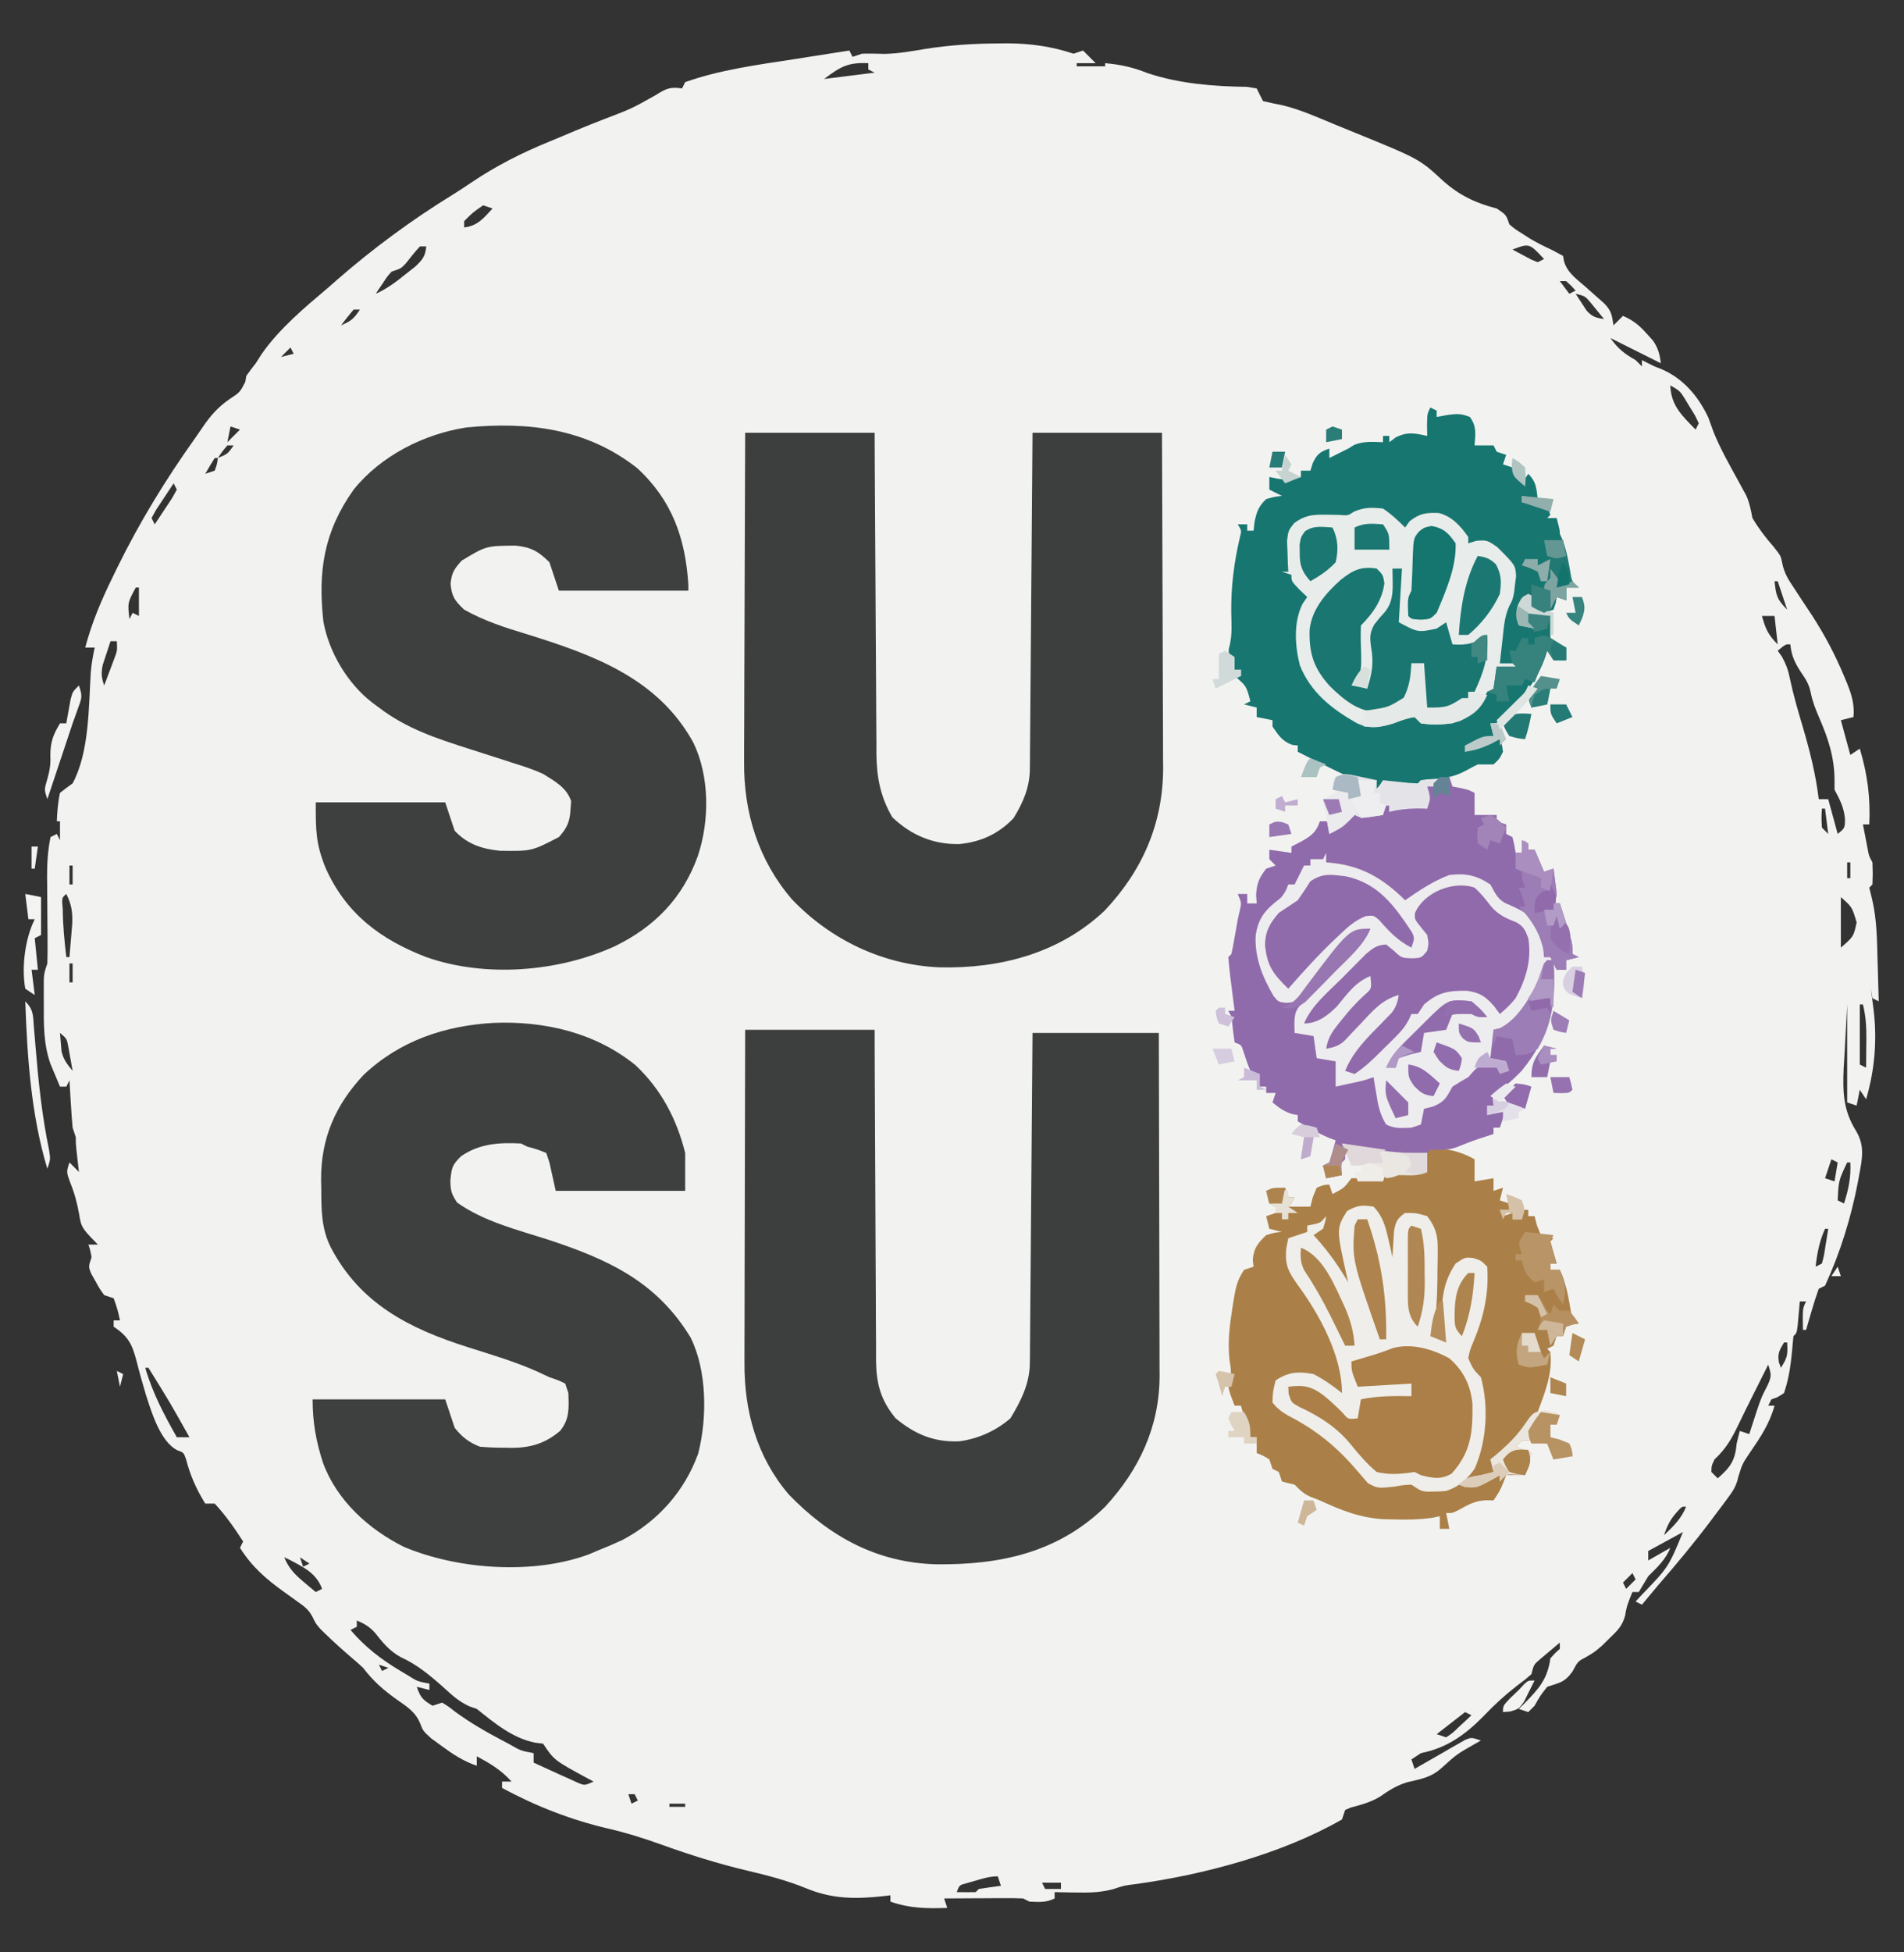 <?xml version="1.0" encoding="UTF-8"?>
<svg version="1.1" xmlns="http://www.w3.org/2000/svg" width="603" height="618">
<rect width="100%" height="100%" fill="#333333" stroke="none"/>
<path d="M0 0 C1.359 -0.014 1.359 -0.014 2.746 -0.028 C9.979 0.005 16.813 0.958 23.688 3.25 C25.172 2.755 25.172 2.755 26.688 2.25 C28.668 4.23 28.668 4.23 30.688 6.25 C28.707 6.25 26.727 6.25 24.688 6.25 C24.688 6.58 24.688 6.91 24.688 7.25 C27.657 7.25 30.628 7.25 33.688 7.25 C33.688 6.92 33.688 6.59 33.688 6.25 C38.675 6.695 42.515 7.56 47.188 9.422 C57.332 12.782 67.945 13.59 78.555 13.746 C80.105 13.996 80.105 13.996 81.688 14.25 C82.167 15.229 82.167 15.229 82.656 16.228 C82.997 16.895 83.337 17.563 83.688 18.25 C85.702 18.725 87.722 19.18 89.758 19.552 C95.542 20.93 101.004 23.414 106.489 25.68 C108.614 26.558 110.743 27.423 112.873 28.287 C133.221 36.586 133.221 36.586 140.754 43.543 C145.911 48.096 151.026 50.552 157.688 52.25 C160.688 54.25 160.688 54.25 161.688 57.25 C163.499 58.793 163.499 58.793 165.75 60.188 C166.556 60.71 167.361 61.232 168.191 61.77 C170.481 63.127 172.77 64.269 175.188 65.375 C176.343 65.994 177.498 66.612 178.688 67.25 C178.802 67.833 178.917 68.415 179.035 69.016 C180.074 72.574 182.911 74.517 185.625 76.875 C186.718 77.846 187.81 78.818 188.902 79.789 C189.821 80.601 190.741 81.413 191.688 82.25 C194.047 84.61 194.179 86.029 194.688 89.25 C195.678 88.26 196.667 87.27 197.688 86.25 C200.989 87.671 203.005 89.373 205.375 92.062 C205.977 92.729 206.579 93.395 207.199 94.082 C208.858 96.498 209.31 98.368 209.688 101.25 C204.354 98.583 199.021 95.917 193.688 93.25 C196.037 96.58 198.131 98.244 201.688 100.25 C202.347 100.91 203.007 101.57 203.688 102.25 C203.688 101.59 203.688 100.93 203.688 100.25 C204.561 100.699 204.561 100.699 205.453 101.156 C207.599 102.247 207.599 102.247 209.547 102.969 C216.624 105.893 221.486 111.573 224.727 118.457 C225.308 120.009 225.871 121.568 226.418 123.133 C228.598 128.485 231.468 133.5 234.248 138.562 C234.889 139.748 234.889 139.748 235.543 140.957 C235.931 141.663 236.319 142.369 236.719 143.097 C237.785 145.466 238.187 147.709 238.688 150.25 C240.653 153.55 242.84 156.446 245.375 159.312 C247.688 162.25 247.688 162.25 248.141 164.621 C248.788 167.732 249.986 169.614 251.75 172.25 C252.696 173.7 252.696 173.7 253.66 175.18 C254.999 177.207 256.34 179.233 257.684 181.258 C261.635 187.405 264.875 193.513 267.688 200.25 C267.99 200.968 268.293 201.686 268.605 202.426 C270.099 206.149 271.065 209.225 270.688 213.25 C269.368 213.58 268.048 213.91 266.688 214.25 C267.678 217.88 268.668 221.51 269.688 225.25 C271.173 224.26 271.173 224.26 272.688 223.25 C275.118 231.411 276.095 238.741 275.688 247.25 C275.027 247.25 274.368 247.25 273.688 247.25 C273.996 248.876 274.31 250.501 274.625 252.125 C274.799 253.03 274.973 253.935 275.152 254.867 C275.587 257.25 275.587 257.25 276.688 259.25 C276.812 262.812 276.812 262.812 276.688 266.25 C276.358 266.58 276.027 266.91 275.688 267.25 C276.132 269.073 276.132 269.073 276.586 270.934 C278.096 277.34 278.145 283.757 278.312 290.312 C278.371 292.183 278.371 292.183 278.43 294.092 C278.523 297.144 278.609 300.197 278.688 303.25 C278.027 302.92 277.368 302.59 276.688 302.25 C276.28 299.928 275.943 297.593 275.688 295.25 C275.93 297.118 276.169 298.986 276.395 300.855 C276.586 302.422 276.791 303.988 277.012 305.551 C278.237 315.271 277.45 324.857 274.688 334.25 C274.027 333.26 273.368 332.27 272.688 331.25 C272.358 332.9 272.027 334.55 271.688 336.25 C270.697 335.92 269.707 335.59 268.688 335.25 C268.688 325.02 268.688 314.79 268.688 304.25 C268.419 309.324 268.151 314.397 267.875 319.625 C267.728 321.994 267.728 321.994 267.579 324.412 C267.266 331.914 267.406 337.677 271.49 344.256 C274.314 348.958 273.473 352.996 272.5 358.188 C272.361 358.944 272.223 359.7 272.08 360.479 C269.936 371.677 266.476 382.891 261.688 393.25 C260.697 393.745 260.697 393.745 259.688 394.25 C258.901 396.411 258.205 398.605 257.562 400.812 C257.209 402.01 256.856 403.208 256.492 404.441 C256.227 405.368 255.961 406.295 255.688 407.25 C255.357 407.25 255.028 407.25 254.688 407.25 C254.562 400.5 254.562 400.5 255.688 398.25 C255.028 398.25 254.368 398.25 253.688 398.25 C253.627 398.96 253.566 399.671 253.504 400.402 C253.42 401.321 253.336 402.241 253.25 403.188 C253.169 404.104 253.088 405.021 253.004 405.965 C252.688 408.25 252.688 408.25 251.688 409.25 C251.501 410.766 251.364 412.289 251.25 413.812 C250.805 418.514 250.208 422.768 248.688 427.25 C246.625 428.625 246.625 428.625 244.688 429.25 C244.357 429.91 244.028 430.57 243.688 431.25 C244.347 431.25 245.007 431.25 245.688 431.25 C244.076 437.017 241.221 441.265 237.877 446.127 C235.494 449.668 235.494 449.668 234.236 453.697 C233.619 456.567 232.658 458.094 230.914 460.438 C230.055 461.6 230.055 461.6 229.179 462.786 C228.563 463.599 227.947 464.412 227.312 465.25 C226.684 466.091 226.056 466.931 225.408 467.798 C220.092 474.851 214.483 481.588 208.688 488.25 C207.011 490.242 205.349 492.245 203.688 494.25 C203.028 493.92 202.368 493.59 201.688 493.25 C202.279 492.609 202.871 491.969 203.48 491.309 C212.09 482.4 212.09 482.4 216.688 471.25 C213.058 473.23 209.428 475.21 205.688 477.25 C205.688 478.24 205.688 479.23 205.688 480.25 C209.153 478.27 209.153 478.27 212.688 476.25 C211.123 480.089 208.588 482.349 205.688 485.25 C205.131 486.178 204.574 487.106 204 488.062 C203.567 488.784 203.134 489.506 202.688 490.25 C202.028 490.25 201.368 490.25 200.688 490.25 C199.618 492.746 198.728 494.932 198.387 497.637 C197.482 501.019 195.944 502.459 193.438 504.875 C192.669 505.63 191.901 506.386 191.109 507.164 C188.688 509.25 188.688 509.25 186.012 510.832 C183.414 512.181 183.414 512.181 181.75 515.312 C179.255 518.866 177.687 518.917 173.688 520.25 C171.405 523.173 171.405 523.173 169.688 526.25 C169.028 526.91 168.368 527.57 167.688 528.25 C166.697 527.92 165.708 527.59 164.688 527.25 C165.244 526.714 165.801 526.178 166.375 525.625 C170.986 520.889 173.802 517.892 174.688 511.25 C176.25 509.5 176.25 509.5 177.688 508.25 C177.688 507.59 177.688 506.93 177.688 506.25 C176.369 507.347 175.058 508.453 173.75 509.562 C173.019 510.177 172.288 510.792 171.535 511.426 C169.449 513.21 169.449 513.21 168.688 516.25 C166.754 517.941 166.754 517.941 164.25 519.812 C160.415 522.775 157.028 525.865 153.688 529.375 C147.825 535.366 141.954 539.618 133.688 541.25 C132.697 541.91 131.708 542.57 130.688 543.25 C131.018 544.24 131.347 545.23 131.688 546.25 C132.217 545.942 132.747 545.634 133.292 545.316 C135.689 543.929 138.094 542.558 140.5 541.188 C141.75 540.46 141.75 540.46 143.025 539.717 C143.828 539.262 144.63 538.808 145.457 538.34 C146.195 537.916 146.934 537.491 147.695 537.054 C149.688 536.25 149.688 536.25 152.688 537.25 C152.024 537.625 151.36 538 150.676 538.387 C145.034 541.609 145.034 541.609 140.25 545.938 C136.898 548.962 133.785 549.418 129.457 550.438 C126.043 551.439 123.577 553.048 120.676 555.055 C117.78 556.796 114.724 557.618 111.473 558.477 C110.589 558.859 110.589 558.859 109.688 559.25 C109.358 560.24 109.028 561.23 108.688 562.25 C89.604 573.203 64.69 579.801 43.012 582.75 C39.63 583.175 39.63 583.175 36.246 584.305 C32.27 585.361 28.856 585.448 24.75 585.375 C24.066 585.366 23.382 585.357 22.678 585.348 C21.014 585.324 19.351 585.289 17.688 585.25 C17.688 585.91 17.688 586.57 17.688 587.25 C14.948 588.62 12.717 588.376 9.688 588.25 C9.027 587.92 8.367 587.59 7.688 587.25 C5.801 587.165 3.912 587.143 2.023 587.152 C0.902 587.156 -0.22 587.159 -1.375 587.162 C-2.551 587.17 -3.726 587.179 -4.938 587.188 C-6.121 587.192 -7.304 587.197 -8.523 587.201 C-11.453 587.213 -14.383 587.229 -17.312 587.25 C-16.983 588.24 -16.652 589.23 -16.312 590.25 C-22.719 590.459 -28.242 590.408 -34.312 588.25 C-34.312 587.59 -34.312 586.93 -34.312 586.25 C-34.991 586.334 -35.669 586.418 -36.367 586.504 C-45.256 587.476 -52.587 587.498 -60.938 584.062 C-67.074 581.541 -73.236 579.959 -79.688 578.438 C-89.101 576.2 -98.119 573.366 -107.213 570.075 C-112.68 568.113 -118.089 566.424 -123.75 565.125 C-135.513 562.369 -146.69 558.021 -157.312 552.25 C-157.312 551.59 -157.312 550.93 -157.312 550.25 C-156.322 550.25 -155.333 550.25 -154.312 550.25 C-157.59 546.58 -161.028 544.557 -165.312 542.25 C-165.312 543.24 -165.312 544.23 -165.312 545.25 C-169.585 543.773 -172.872 541.619 -176.5 538.938 C-177.545 538.178 -178.591 537.419 -179.668 536.637 C-182.312 534.25 -182.312 534.25 -183.277 531.77 C-184.769 528.138 -187.577 526.442 -190.688 524.25 C-194.911 521.233 -198.138 518.424 -201.312 514.25 C-202.552 513.09 -203.822 511.963 -205.125 510.875 C-207.887 508.506 -210.582 506.103 -213.188 503.562 C-213.742 503.022 -214.296 502.482 -214.867 501.926 C-216.312 500.25 -216.312 500.25 -217.285 498.219 C-218.503 495.885 -219.73 494.942 -221.875 493.438 C-222.584 492.924 -223.293 492.411 -224.023 491.883 C-225.157 491.075 -225.157 491.075 -226.312 490.25 C-232.096 486.081 -236.482 482.305 -240.312 476.25 C-239.982 475.59 -239.653 474.93 -239.312 474.25 C-242.057 469.981 -244.853 465.976 -248.312 462.25 C-249.303 462.25 -250.292 462.25 -251.312 462.25 C-254.166 457.626 -256.03 453.43 -257.406 448.168 C-258.142 446.088 -258.142 446.088 -260.195 445.355 C-265.583 442.543 -268.324 433.318 -270.135 427.697 C-271.177 424.146 -272.194 420.595 -273.095 417.004 C-274.483 411.807 -275.657 409.338 -280.312 406.25 C-280.312 405.59 -280.312 404.93 -280.312 404.25 C-279.652 404.25 -278.993 404.25 -278.312 404.25 C-279.083 400.762 -279.083 400.762 -280.312 397.25 C-281.303 396.92 -282.293 396.59 -283.312 396.25 C-284.734 394.289 -284.734 394.289 -286.062 391.875 C-286.511 391.084 -286.96 390.292 -287.422 389.477 C-288.312 387.25 -288.312 387.25 -287.312 384.25 C-287.702 382.107 -287.702 382.107 -288.312 380.25 C-287.322 380.25 -286.332 380.25 -285.312 380.25 C-284.652 380.91 -283.993 381.57 -283.312 382.25 C-290.534 375.028 -290.534 375.028 -291.25 370.625 C-291.871 367.164 -292.671 364.068 -294 360.812 C-295.312 357.25 -295.312 357.25 -294.312 354.25 C-292.827 355.735 -292.827 355.735 -291.312 357.25 C-291.385 356.624 -291.457 355.997 -291.531 355.352 C-291.624 354.534 -291.717 353.717 -291.812 352.875 C-291.905 352.063 -291.998 351.251 -292.094 350.414 C-292.312 348.25 -292.312 348.25 -292.312 346.25 C-292.808 344.765 -292.808 344.765 -293.312 343.25 C-293.54 340.684 -293.729 338.133 -293.875 335.562 C-293.94 334.51 -293.94 334.51 -294.006 333.436 C-294.112 331.707 -294.213 329.979 -294.312 328.25 C-294.642 328.91 -294.973 329.57 -295.312 330.25 C-295.973 330.25 -296.632 330.25 -297.312 330.25 C-297.966 328.712 -298.61 327.169 -299.25 325.625 C-299.61 324.766 -299.969 323.908 -300.34 323.023 C-302.534 316.768 -302.466 310.611 -302.438 304.062 C-302.443 302.71 -302.443 302.71 -302.449 301.33 C-302.448 300.464 -302.447 299.599 -302.445 298.707 C-302.444 297.923 -302.443 297.139 -302.442 296.331 C-302.312 294.25 -302.312 294.25 -301.312 291.25 C-301.24 288.818 -301.221 286.415 -301.25 283.984 C-301.256 282.917 -301.256 282.917 -301.261 281.828 C-301.278 278.789 -301.306 275.751 -301.333 272.712 C-301.351 270.491 -301.363 268.269 -301.375 266.047 C-301.383 265.371 -301.392 264.694 -301.4 263.997 C-301.422 259.66 -301.172 255.507 -300.312 251.25 C-299.652 250.92 -298.993 250.59 -298.312 250.25 C-297.983 250.91 -297.652 251.57 -297.312 252.25 C-297.312 250.27 -297.312 248.29 -297.312 246.25 C-297.642 246.25 -297.973 246.25 -298.312 246.25 C-298.185 243.2 -297.969 240.236 -297.312 237.25 C-296.011 236.209 -294.674 235.211 -293.312 234.25 C-287.974 224.277 -288.254 210.069 -287.559 199.02 C-287.323 196.367 -286.887 193.848 -286.312 191.25 C-287.303 191.25 -288.293 191.25 -289.312 191.25 C-287.278 183.461 -284.274 176.411 -280.75 169.188 C-280.218 168.091 -279.685 166.994 -279.137 165.864 C-272.069 151.475 -263.868 138.093 -254.577 125.039 C-253.718 123.824 -252.875 122.599 -252.044 121.365 C-249.561 117.726 -247.231 115.104 -243.562 112.562 C-240.334 110.446 -240.334 110.446 -238.629 107.16 C-238.472 106.215 -238.472 106.215 -238.312 105.25 C-237.357 103.885 -236.349 102.555 -235.312 101.25 C-234.726 100.328 -234.139 99.407 -233.535 98.457 C-227.888 90.309 -219.849 83.629 -212.312 77.25 C-211.405 76.453 -210.498 75.657 -209.562 74.836 C-198.153 64.888 -185.894 55.853 -172.996 47.922 C-171.004 46.681 -169.042 45.392 -167.098 44.078 C-159.133 38.706 -151.053 34.622 -142.16 31.002 C-139.512 29.924 -136.883 28.801 -134.25 27.688 C-131.022 26.344 -127.783 25.04 -124.52 23.785 C-116.321 20.665 -116.321 20.665 -108.688 16.375 C-105.418 14.316 -104.065 13.664 -100.312 14.25 C-99.983 13.59 -99.653 12.93 -99.312 12.25 C-88.248 8.326 -76.428 6.78 -64.875 5 C-63.161 4.73 -61.446 4.459 -59.732 4.188 C-55.594 3.533 -51.454 2.889 -47.312 2.25 C-46.983 2.91 -46.653 3.57 -46.312 4.25 C-44.828 3.755 -44.828 3.755 -43.312 3.25 C-40.895 3.182 -38.496 3.252 -36.078 3.312 C-31.695 3.213 -27.438 2.439 -23.121 1.715 C-15.38 0.504 -7.828 0.038 0 0 Z M12.688 2.25 C16.688 3.25 16.688 3.25 16.688 3.25 Z M-20.312 3.25 C-16.312 4.25 -16.312 4.25 -16.312 4.25 Z M-55.312 11.25 C-50.032 10.59 -44.752 9.93 -39.312 9.25 C-39.972 8.92 -40.633 8.59 -41.312 8.25 C-41.312 7.59 -41.312 6.93 -41.312 6.25 C-47.806 5.955 -50.143 7.373 -55.312 11.25 Z M-163.312 51.25 C-166.55 53.49 -166.55 53.49 -169.312 56.25 C-169.312 56.91 -169.312 57.57 -169.312 58.25 C-165.064 57.778 -163.113 55.283 -160.312 52.25 C-161.303 51.92 -162.292 51.59 -163.312 51.25 Z M-183.312 64.25 C-184.915 65.959 -186.325 67.783 -187.777 69.621 C-189.312 71.25 -189.312 71.25 -192.312 72.25 C-193.752 73.879 -193.752 73.879 -195 75.812 C-195.437 76.453 -195.874 77.094 -196.324 77.754 C-196.65 78.248 -196.976 78.741 -197.312 79.25 C-193.648 77.631 -190.739 75.378 -187.625 72.875 C-186.652 72.104 -185.679 71.333 -184.676 70.539 C-182.374 68.309 -181.619 67.372 -181.312 64.25 C-181.972 64.25 -182.632 64.25 -183.312 64.25 Z M162.688 65.25 C163.974 65.947 165.267 66.632 166.562 67.312 C167.282 67.695 168.001 68.078 168.742 68.473 C169.705 68.857 169.705 68.857 170.688 69.25 C171.347 68.92 172.007 68.59 172.688 68.25 C168.015 63.23 168.015 63.23 162.688 65.25 Z M177.688 75.25 C178.678 76.57 179.667 77.89 180.688 79.25 C181.347 78.92 182.007 78.59 182.688 78.25 C181.313 76.708 181.313 76.708 179.688 75.25 C179.028 75.25 178.368 75.25 177.688 75.25 Z M182.688 79.25 C183.423 80.405 184.177 81.549 184.938 82.688 C185.355 83.326 185.773 83.964 186.203 84.621 C187.96 86.549 189.148 86.865 191.688 87.25 C190.758 86.098 189.818 84.953 188.875 83.812 C188.353 83.174 187.831 82.536 187.293 81.879 C185.679 79.995 185.679 79.995 182.688 79.25 Z M-204.312 84.25 C-205.695 85.876 -207.032 87.543 -208.312 89.25 C-205.151 87.88 -204.32 87.261 -202.312 84.25 C-202.972 84.25 -203.632 84.25 -204.312 84.25 Z M-224.312 96.25 C-225.303 97.24 -226.292 98.23 -227.312 99.25 C-225.993 98.92 -224.673 98.59 -223.312 98.25 C-223.643 97.59 -223.972 96.93 -224.312 96.25 Z M212.688 108.25 C212.847 114.635 216.469 117.91 220.688 122.25 C221.018 121.59 221.347 120.93 221.688 120.25 C220.574 117.829 220.574 117.829 218.938 115.25 C218.406 114.363 217.875 113.476 217.328 112.562 C215.733 110.022 215.733 110.022 212.688 108.25 Z M-243.312 121.25 C-243.643 122.9 -243.972 124.55 -244.312 126.25 C-242.993 124.93 -241.673 123.61 -240.312 122.25 C-241.303 121.92 -242.292 121.59 -243.312 121.25 Z M-244.312 127.25 C-245.949 129.21 -245.949 129.21 -247.312 131.25 C-244.191 129.941 -244.191 129.941 -242.312 127.25 C-242.972 127.25 -243.632 127.25 -244.312 127.25 Z M-248.312 131.25 C-249.343 132.898 -250.344 134.565 -251.312 136.25 C-250.322 135.92 -249.333 135.59 -248.312 135.25 C-247.579 133.235 -247.579 133.235 -247.312 131.25 C-247.643 131.25 -247.972 131.25 -248.312 131.25 Z M-258.312 134.25 C-257.312 136.25 -257.312 136.25 -257.312 136.25 Z M-259.312 136.25 C-259.312 139.25 -259.312 139.25 -259.312 139.25 Z M-261.312 139.25 C-262.51 141.035 -263.695 142.828 -264.875 144.625 C-265.536 145.623 -266.198 146.62 -266.879 147.648 C-267.352 148.507 -267.825 149.365 -268.312 150.25 C-267.983 150.91 -267.652 151.57 -267.312 152.25 C-266.115 150.465 -264.93 148.672 -263.75 146.875 C-263.089 145.877 -262.427 144.88 -261.746 143.852 C-261.273 142.993 -260.8 142.135 -260.312 141.25 C-260.642 140.59 -260.973 139.93 -261.312 139.25 Z M-255.312 142.25 C-254.312 144.25 -254.312 144.25 -254.312 144.25 Z M234.688 144.25 C235.688 146.25 235.688 146.25 235.688 146.25 Z M-257.312 145.25 C-257.312 148.25 -257.312 148.25 -257.312 148.25 Z M245.688 170.25 C246.184 174.718 246.377 175.94 249.688 179.25 C248.697 176.28 247.708 173.31 246.688 170.25 C246.357 170.25 246.028 170.25 245.688 170.25 Z M-273.312 172.25 C-275.92 177.095 -275.92 177.095 -275.312 182.25 C-274.983 181.59 -274.652 180.93 -274.312 180.25 C-273.652 180.58 -272.993 180.91 -272.312 181.25 C-272.312 178.28 -272.312 175.31 -272.312 172.25 C-272.642 172.25 -272.973 172.25 -273.312 172.25 Z M240.688 179.25 C241.688 181.25 241.688 181.25 241.688 181.25 Z M241.688 181.25 C242.874 185.358 243.582 187.144 246.688 190.25 C246.357 187.28 246.028 184.31 245.688 181.25 C244.368 181.25 243.048 181.25 241.688 181.25 Z M-277.312 182.25 C-276.312 184.25 -276.312 184.25 -276.312 184.25 Z M-274.312 182.25 C-273.312 185.25 -273.312 185.25 -273.312 185.25 Z M-278.312 185.25 C-277.312 187.25 -277.312 187.25 -277.312 187.25 Z M-275.312 186.25 C-274.312 189.25 -274.312 189.25 -274.312 189.25 Z M-281.312 189.25 C-281.846 190.829 -282.364 192.414 -282.875 194 C-283.165 194.882 -283.455 195.763 -283.754 196.672 C-284.329 199.328 -284.205 200.72 -283.312 203.25 C-282.64 201.481 -281.975 199.71 -281.312 197.938 C-280.941 196.951 -280.57 195.965 -280.188 194.949 C-279.158 192.247 -279.158 192.247 -279.312 189.25 C-279.973 189.25 -280.632 189.25 -281.312 189.25 Z M246.688 192.25 C247.368 193.209 247.368 193.209 248.062 194.188 C249.462 196.825 250.04 198.455 250.602 201.297 C251.696 206.472 253.18 211.495 254.688 216.562 C256.89 224.092 258.75 231.446 259.688 239.25 C260.678 239.25 261.668 239.25 262.688 239.25 C263.678 242.88 264.668 246.51 265.688 250.25 C267.96 248.392 267.96 248.392 268 245.5 C267.645 241.81 266.418 239.495 264.688 236.25 C264.688 235.26 264.688 234.27 264.688 233.25 C264.658 225.987 262.698 220.098 259.859 213.517 C258.716 210.863 257.716 208.393 257.156 205.551 C256.626 202.949 255.693 201.421 254.188 199.25 C252.219 196.255 251.029 193.889 250.688 190.25 C249.225 190.158 249.225 190.158 246.688 192.25 Z M253.688 192.25 C254.688 194.25 254.688 194.25 254.688 194.25 Z M259.688 195.25 C260.688 197.25 260.688 197.25 260.688 197.25 Z M-285.312 204.25 C-284.312 206.25 -284.312 206.25 -284.312 206.25 Z M260.688 242.25 C260.521 245.167 260.521 245.167 260.688 248.25 C261.348 248.91 262.007 249.57 262.688 250.25 C262.358 247.61 262.027 244.97 261.688 242.25 C261.358 242.25 261.027 242.25 260.688 242.25 Z M261.688 253.25 C262.688 255.25 262.688 255.25 262.688 255.25 Z M262.688 257.25 C263.688 260.25 263.688 260.25 263.688 260.25 Z M268.688 259.25 C268.688 260.9 268.688 262.55 268.688 264.25 C269.017 264.25 269.348 264.25 269.688 264.25 C269.688 262.6 269.688 260.95 269.688 259.25 C269.358 259.25 269.027 259.25 268.688 259.25 Z M-294.312 260.25 C-294.312 262.23 -294.312 264.21 -294.312 266.25 C-293.983 266.25 -293.652 266.25 -293.312 266.25 C-293.312 264.27 -293.312 262.29 -293.312 260.25 C-293.642 260.25 -293.973 260.25 -294.312 260.25 Z M263.688 261.25 C264.688 263.25 264.688 263.25 264.688 263.25 Z M-295.312 269.25 C-296.769 270.479 -296.769 270.479 -296.438 274.188 C-296.389 279.245 -295.899 284.23 -295.312 289.25 C-294.983 289.25 -294.652 289.25 -294.312 289.25 C-294.117 287.001 -293.931 284.75 -293.75 282.5 C-293.646 281.247 -293.541 279.994 -293.434 278.703 C-293.301 274.934 -293.649 272.577 -295.312 269.25 Z M266.688 270.25 C266.688 275.53 266.688 280.81 266.688 286.25 C270.751 282.715 270.751 282.715 271.688 278.25 C270.251 273.396 270.251 273.396 266.688 270.25 Z M-294.312 291.25 C-294.312 293.23 -294.312 295.21 -294.312 297.25 C-293.983 297.25 -293.652 297.25 -293.312 297.25 C-293.312 295.27 -293.312 293.29 -293.312 291.25 C-293.642 291.25 -293.973 291.25 -294.312 291.25 Z M272.688 304.25 C272.688 310.52 272.688 316.79 272.688 323.25 C273.348 323.58 274.007 323.91 274.688 324.25 C274.715 321.854 274.734 319.458 274.75 317.062 C274.758 316.389 274.767 315.715 274.775 315.021 C274.794 311.296 274.58 307.871 273.688 304.25 C273.358 304.25 273.027 304.25 272.688 304.25 Z M-297.312 313.25 C-297.209 314.488 -297.106 315.725 -297 317 C-296.942 317.696 -296.884 318.392 -296.824 319.109 C-296.202 321.711 -295.018 323.22 -293.312 325.25 C-293.595 323.623 -293.889 321.999 -294.188 320.375 C-294.35 319.47 -294.512 318.565 -294.68 317.633 C-295.143 315.085 -295.143 315.085 -297.312 313.25 Z M263.688 353.25 C263.027 355.23 262.368 357.21 261.688 359.25 C262.678 359.58 263.668 359.91 264.688 360.25 C265.017 358.27 265.348 356.29 265.688 354.25 C265.027 353.92 264.368 353.59 263.688 353.25 Z M268.688 354.25 C265.979 359.983 265.979 359.983 265.688 366.25 C266.678 366.745 266.678 366.745 267.688 367.25 C269.139 362.713 269.923 359.069 269.688 354.25 C269.358 354.25 269.027 354.25 268.688 354.25 Z M262.688 362.25 C263.688 366.25 263.688 366.25 263.688 366.25 Z M264.688 366.25 C265.688 368.25 265.688 368.25 265.688 368.25 Z M261.688 370.25 C262.688 373.25 262.688 373.25 262.688 373.25 Z M261.688 375.25 C259.884 379.217 259.195 382.932 258.688 387.25 C259.348 386.92 260.007 386.59 260.688 386.25 C261.378 383.67 261.378 383.67 261.812 380.688 C261.98 379.676 262.148 378.664 262.32 377.621 C262.441 376.839 262.563 376.056 262.688 375.25 C262.358 375.25 262.027 375.25 261.688 375.25 Z M-282.312 384.25 C-281.312 386.25 -281.312 386.25 -281.312 386.25 Z M-281.312 386.25 C-280.312 388.25 -280.312 388.25 -280.312 388.25 Z M257.688 388.25 C258.688 391.25 258.688 391.25 258.688 391.25 Z M256.688 392.25 C257.688 394.25 257.688 394.25 257.688 394.25 Z M255.688 395.25 C256.688 397.25 256.688 397.25 256.688 397.25 Z M249.688 409.25 C250.688 411.25 250.688 411.25 250.688 411.25 Z M248.688 411.25 C247.258 413.604 246.601 414.73 247.062 417.5 C247.269 418.077 247.475 418.655 247.688 419.25 C249.839 416.022 249.888 414.966 249.688 411.25 C249.357 411.25 249.028 411.25 248.688 411.25 Z M243.688 418.25 C242.824 419.977 241.96 421.705 241.097 423.433 C240.363 424.9 239.628 426.367 238.892 427.833 C237.298 431.011 235.716 434.19 234.184 437.398 C232.093 441.763 230.272 444.922 226.688 448.25 C225.719 450.282 225.719 450.282 225.688 452.25 C226.347 452.91 227.007 453.57 227.688 454.25 C231.743 450.715 233.231 448.616 233.688 443.25 C234.004 441.913 234.33 440.577 234.688 439.25 C235.678 439.58 236.667 439.91 237.688 440.25 C237.941 439.453 238.195 438.657 238.457 437.836 C241.374 428.855 241.374 428.855 243.5 424.75 C244.864 421.879 244.595 421.162 243.688 418.25 Z M-270.312 419.25 C-268.02 427.208 -264.364 434.069 -260.312 441.25 C-258.993 441.25 -257.673 441.25 -256.312 441.25 C-262.563 430.1 -262.563 430.1 -269.312 419.25 C-269.642 419.25 -269.973 419.25 -270.312 419.25 Z M235.688 440.25 C236.688 442.25 236.688 442.25 236.688 442.25 Z M-255.312 442.25 C-254.312 444.25 -254.312 444.25 -254.312 444.25 Z M-254.312 444.25 C-253.312 446.25 -253.312 446.25 -253.312 446.25 Z M-252.312 447.25 C-251.312 449.25 -251.312 449.25 -251.312 449.25 Z M229.688 456.25 C230.688 458.25 230.688 458.25 230.688 458.25 Z M224.688 463.25 C225.688 465.25 225.688 465.25 225.688 465.25 Z M214.75 464.938 C212.63 467.314 211.686 469.253 210.688 472.25 C213.652 469.442 216.132 467.067 217.688 463.25 C216.385 463.141 216.385 463.141 214.75 464.938 Z M221.688 467.25 C222.688 469.25 222.688 469.25 222.688 469.25 Z M-226.312 479.25 C-224.865 482.694 -223.036 484.611 -220.188 487 C-219.463 487.614 -218.739 488.227 -217.992 488.859 C-217.438 489.318 -216.884 489.777 -216.312 490.25 C-215.653 489.92 -214.993 489.59 -214.312 489.25 C-216.089 484.275 -220.215 482.354 -224.688 480 C-225.224 479.752 -225.76 479.505 -226.312 479.25 Z M-221.312 479.25 C-220.982 480.24 -220.653 481.23 -220.312 482.25 C-219.653 481.92 -218.993 481.59 -218.312 481.25 C-219.303 480.59 -220.292 479.93 -221.312 479.25 Z M200.688 484.25 C199.697 485.24 198.708 486.23 197.688 487.25 C198.018 487.91 198.347 488.57 198.688 489.25 C199.678 488.26 200.667 487.27 201.688 486.25 C201.357 485.59 201.028 484.93 200.688 484.25 Z M190.688 493.25 C190.688 496.25 190.688 496.25 190.688 496.25 Z M194.688 494.25 C195.688 496.25 195.688 496.25 195.688 496.25 Z M188.688 496.25 C189.688 498.25 189.688 498.25 189.688 498.25 Z M-203.312 499.25 C-203.312 499.91 -203.312 500.57 -203.312 501.25 C-204.303 501.745 -204.303 501.745 -205.312 502.25 C-200.665 507.7 -195.547 511.61 -189.438 515.25 C-188.438 515.846 -188.438 515.846 -187.418 516.455 C-184.084 518.548 -184.084 518.548 -180.312 519.25 C-180.312 519.91 -180.312 520.57 -180.312 521.25 C-181.632 520.92 -182.952 520.59 -184.312 520.25 C-183.178 523.654 -182.344 524.467 -179.312 526.25 C-178.322 525.92 -177.333 525.59 -176.312 525.25 C-174.43 526.367 -174.43 526.367 -172.188 528.125 C-167.437 531.614 -162.513 534.444 -157.312 537.188 C-156.558 537.589 -155.804 537.99 -155.027 538.404 C-151.366 540.501 -151.366 540.501 -147.312 541.25 C-147.312 542.24 -147.312 543.23 -147.312 544.25 C-145.584 545.043 -143.855 545.834 -142.125 546.625 C-141.162 547.066 -140.199 547.507 -139.207 547.961 C-137.774 548.599 -137.774 548.599 -136.312 549.25 C-135.429 549.655 -134.546 550.06 -133.637 550.477 C-131.2 551.546 -131.2 551.546 -128.312 550.25 C-128.904 549.935 -129.496 549.621 -130.105 549.297 C-140.815 543.497 -140.815 543.497 -144.312 538.25 C-145.137 538.147 -145.963 538.044 -146.812 537.938 C-153.97 536.532 -159.719 531.725 -165.312 527.25 C-166.457 526.848 -166.457 526.848 -167.625 526.438 C-171.088 524.907 -173.407 522.649 -176.199 520.125 C-180.272 516.511 -184.391 513.113 -189.375 510.875 C-193.009 508.865 -195.042 506.316 -197.602 503.09 C-199.386 501.171 -200.915 500.26 -203.312 499.25 Z M185.688 500.25 C186.688 502.25 186.688 502.25 186.688 502.25 Z M-196.312 513.25 C-195.982 513.91 -195.653 514.57 -195.312 515.25 C-194.653 514.92 -193.993 514.59 -193.312 514.25 C-194.303 513.92 -195.292 513.59 -196.312 513.25 Z M147.688 528.25 C143.232 531.715 143.232 531.715 138.688 535.25 C139.678 535.58 140.667 535.91 141.688 536.25 C143.827 534.819 143.827 534.819 145.875 532.812 C146.59 532.154 147.306 531.495 148.043 530.816 C148.586 530.299 149.128 529.783 149.688 529.25 C149.028 528.92 148.368 528.59 147.688 528.25 Z M-117.312 554.25 C-116.983 555.24 -116.653 556.23 -116.312 557.25 C-115.653 556.92 -114.993 556.59 -114.312 556.25 C-114.642 555.59 -114.972 554.93 -115.312 554.25 C-115.972 554.25 -116.632 554.25 -117.312 554.25 Z M-104.312 557.25 C-104.312 557.58 -104.312 557.91 -104.312 558.25 C-102.662 558.25 -101.013 558.25 -99.312 558.25 C-99.312 557.92 -99.312 557.59 -99.312 557.25 C-100.963 557.25 -102.612 557.25 -104.312 557.25 Z M-7.375 581.625 C-8.273 581.88 -9.172 582.135 -10.098 582.398 C-12.483 583.03 -12.483 583.03 -13.312 585.25 C-11.313 585.293 -9.312 585.291 -7.312 585.25 C-6.982 584.92 -6.652 584.59 -6.312 584.25 C-3.984 583.882 -1.651 583.548 0.688 583.25 C0.357 582.26 0.028 581.27 -0.312 580.25 C-2.857 580.25 -4.932 580.915 -7.375 581.625 Z M13.688 582.25 C14.018 582.91 14.348 583.57 14.688 584.25 C16.337 584.25 17.988 584.25 19.688 584.25 C19.688 583.59 19.688 582.93 19.688 582.25 C17.707 582.25 15.727 582.25 13.688 582.25 Z " fill="#F2F3F1" transform="translate(316.312,13.75)"/>
<path d="M0 0 C0.99 0.495 0.99 0.495 2 1 C2 1.66 2 2.32 2 3 C3.237 2.773 4.475 2.546 5.75 2.312 C8.578 1.976 9.804 1.922 12.5 3 C14.713 5.95 14.27 8.424 14 12 C15.98 12 17.96 12 20 12 C20.495 12.99 20.495 12.99 21 14 C21.99 14.33 22.98 14.66 24 15 C23.67 15.99 23.34 16.98 23 18 C24.485 18.495 24.485 18.495 26 19 C27.688 21.562 27.688 21.562 29 24 C29.99 22.515 29.99 22.515 31 21 C33.565 23.565 33.54 25.477 34 29 C32.35 28.67 30.7 28.34 29 28 C29 28.66 29 29.32 29 30 C31.64 30.33 34.28 30.66 37 31 C37.495 32.485 37.495 32.485 38 34 C37.67 34.33 37.34 34.66 37 35 C37.99 35 38.98 35 40 35 C41 38.875 41 38.875 41 40 C41.289 40.639 41.578 41.279 41.875 41.938 C43.19 45.516 43.807 49.041 44.438 52.793 C44.848 55.188 44.848 55.188 47 57 C45.68 57 44.36 57 43 57 C43 58.32 43 59.64 43 61 C41.515 60.505 41.515 60.505 40 60 C39.897 60.639 39.794 61.279 39.688 61.938 C39.461 62.618 39.234 63.299 39 64 C36 65 36 65 33.875 64.25 C32 63 32 63 31 60 C28.532 63.344 28.532 63.344 28.312 67.312 C28.539 67.869 28.766 68.426 29 69 C29.33 69 29.66 69 30 69 C29.67 67.68 29.34 66.36 29 65 C31.97 65.33 34.94 65.66 38 66 C38 68.64 38 71.28 38 74 C39.65 74.66 41.3 75.32 43 76 C43 77.32 43 78.64 43 80 C41.68 80 40.36 80 39 80 C38.34 79.01 37.68 78.02 37 77 C36.816 77.606 36.631 78.212 36.441 78.836 C33.82 86.409 29.607 91.372 24 97 C23.455 97.589 22.909 98.178 22.348 98.785 C21 100 21 100 19 100 C19.33 101.32 19.66 102.64 20 104 C14.375 107 14.375 107 11 107 C11 107.66 11 108.32 11 109 C11.701 108.711 12.402 108.422 13.125 108.125 C16.055 106.979 19.009 105.974 22 105 C22.688 106.75 22.688 106.75 23 109 C21.875 111.25 21.875 111.25 20 113 C18.333 113 16.667 113 15 113 C12.233 114.152 9.619 115.544 7 117 C7 117.99 7 118.98 7 120 C7.784 120.144 8.568 120.289 9.375 120.438 C12 121 12 121 14 122 C14 124.31 14 126.62 14 129 C16.31 129 18.62 129 21 129 C21 129.66 21 130.32 21 131 C21.99 131.33 22.98 131.66 24 132 C24 132.99 24 133.98 24 135 C24.66 135.33 25.32 135.66 26 136 C26.625 138.562 26.625 138.562 27 141 C27.66 141 28.32 141 29 141 C29.33 139.68 29.66 138.36 30 137 C30.33 137.99 30.66 138.98 31 140 C31.66 140 32.32 140 33 140 C33.99 142.31 34.98 144.62 36 147 C36.99 146.67 37.98 146.34 39 146 C39.195 147.457 39.381 148.916 39.562 150.375 C39.719 151.593 39.719 151.593 39.879 152.836 C40 155 40 155 39 157 C39.66 157 40.32 157 41 157 C41.672 159.103 42.337 161.207 43 163.312 C43.371 164.484 43.742 165.656 44.125 166.863 C45 170 45 170 45 173 C45.66 173.33 46.32 173.66 47 174 C45.68 174.33 44.36 174.66 43 175 C43 175.99 43 176.98 43 178 C42.01 178 41.02 178 40 178 C39.67 177.01 39.34 176.02 39 175 C39.058 175.932 39.116 176.864 39.176 177.824 C39.616 190.277 37.021 200.276 28.848 210.066 C26.501 212.523 23.999 214.671 21.285 216.711 C19.647 218.051 19.647 218.051 20 221 C19.34 221.66 18.68 222.32 18 223 C19.98 222.67 21.96 222.34 24 222 C23.01 224.97 23.01 224.97 22 228 C21.34 228 20.68 228 20 228 C20 228.66 20 229.32 20 230 C19.408 230.193 18.817 230.387 18.207 230.586 C14.085 231.944 10.005 233.321 6 235 C8.64 235.99 11.28 236.98 14 238 C14 240.31 14 242.62 14 245 C15.98 244.67 17.96 244.34 20 244 C20 245.32 20 246.64 20 248 C20.99 247.67 21.98 247.34 23 247 C22.67 248.32 22.34 249.64 22 251 C22.99 251.33 23.98 251.66 25 252 C25 252.66 25 253.32 25 254 C24.01 254 23.02 254 22 254 C22.33 254.66 22.66 255.32 23 256 C23.99 255.67 24.98 255.34 26 255 C26 255.66 26 256.32 26 257 C26.99 257 27.98 257 29 257 C29 256.01 29 255.02 29 254 C29.66 254 30.32 254 31 254 C31 254.66 31 255.32 31 256 C31.66 256 32.32 256 33 256 C33.371 257.454 33.371 257.454 33.75 258.938 C34.163 259.948 34.575 260.959 35 262 C37.032 262.969 37.032 262.969 39 263 C38.67 263.33 38.34 263.66 38 264 C38.99 267.465 38.99 267.465 40 271 C39.34 271 38.68 271 38 271 C38 271.66 38 272.32 38 273 C38.99 273 39.98 273 41 273 C42.939 277.156 43.684 281.305 44.438 285.793 C44.848 288.188 44.848 288.188 47 290 C46.361 290.103 45.721 290.206 45.062 290.312 C44.042 290.653 44.042 290.653 43 291 C42.67 291.99 42.34 292.98 42 294 C41.34 294 40.68 294 40 294 C39.67 294.99 39.34 295.98 39 297 C38.34 297.33 37.68 297.66 37 298 C37.33 298.33 37.66 298.66 38 299 C38.761 305.845 36.34 311.638 34 318 C35.176 317.969 35.176 317.969 36.375 317.938 C39 318 39 318 41 319 C40.67 319.99 40.34 320.98 40 322 C39.34 322 38.68 322 38 322 C38 323.32 38 324.64 38 326 C39.454 326.371 39.454 326.371 40.938 326.75 C41.948 327.163 42.959 327.575 44 328 C44.875 330.125 44.875 330.125 45 332 C43.02 332.33 41.04 332.66 39 333 C38.34 331.35 37.68 329.7 37 328 C35.082 327.691 35.082 327.691 33.125 327.375 C32.406 327.259 31.686 327.143 30.945 327.023 C30.303 327.016 29.661 327.008 29 327 C28.34 327.66 27.68 328.32 27 329 C28.65 329.66 30.3 330.32 32 331 C31.34 333.31 30.68 335.62 30 338 C28.02 338 26.04 338 24 338 C23.711 338.763 23.422 339.526 23.125 340.312 C22 343 22 343 20 346 C19.299 345.979 18.598 345.959 17.875 345.938 C14.196 346.017 11.948 347.375 8.77 349.125 C7 350 7 350 5 350 C5.33 351.65 5.66 353.3 6 355 C5.01 355 4.02 355 3 355 C3 353.68 3 352.36 3 351 C2.196 351.165 1.391 351.33 0.562 351.5 C-3.686 352.096 -7.72 352.142 -12 352 C-12.859 351.983 -13.717 351.966 -14.602 351.949 C-22.172 351.567 -28.169 349.142 -35 346 C-35.909 345.649 -36.818 345.299 -37.754 344.938 C-40.14 343.941 -41.2 342.8 -43 341 C-43.701 340.835 -44.403 340.67 -45.125 340.5 C-45.744 340.335 -46.362 340.17 -47 340 C-47.33 339.01 -47.66 338.02 -48 337 C-48.66 336.67 -49.32 336.34 -50 336 C-50.495 334.515 -50.495 334.515 -51 333 C-53 331.791 -53 331.791 -55 331 C-55 329.35 -55 327.7 -55 326 C-55.66 326 -56.32 326 -57 326 C-57.99 322.7 -58.98 319.4 -60 316 C-60.66 316 -61.32 316 -62 316 C-64.125 310.5 -64.125 310.5 -63.52 308.082 C-62.902 305.607 -63.214 303.949 -63.625 301.438 C-64.231 295.781 -63.571 290.58 -62.688 285 C-62.492 283.744 -62.492 283.744 -62.293 282.463 C-61.639 278.6 -61.22 276.33 -59 273 C-58.01 272.67 -57.02 272.34 -56 272 C-56.083 271.278 -56.165 270.556 -56.25 269.812 C-55.916 266.054 -54.679 264.606 -52 262 C-49.25 261.188 -49.25 261.188 -47 261 C-48.32 260.67 -49.64 260.34 -51 260 C-51.33 258.68 -51.66 257.36 -52 256 C-51.01 255.67 -50.02 255.34 -49 255 C-49 254.34 -49 253.68 -49 253 C-49.66 252.67 -50.32 252.34 -51 252 C-51.625 249.938 -51.625 249.938 -52 248 C-50.02 247.67 -48.04 247.34 -46 247 C-45.67 247.99 -45.34 248.98 -45 250 C-44.34 250 -43.68 250 -43 250 C-44 252 -44 252 -45 253 C-42.69 253 -40.38 253 -38 253 C-37.752 252.031 -37.505 251.061 -37.25 250.062 C-36.631 248.547 -36.631 248.547 -36 247 C-33.875 246.125 -33.875 246.125 -32 246 C-31.67 246.99 -31.34 247.98 -31 249 C-27.372 247.134 -27.372 247.134 -25 244 C-17.25 243.875 -17.25 243.875 -15 245 C-14.67 244.01 -14.34 243.02 -14 242 C-14 242.66 -14 243.32 -14 244 C-13.505 243.67 -13.01 243.34 -12.5 243 C-8.909 241.564 -5.855 241.871 -2 242 C-1.505 239.03 -1.505 239.03 -1 236 C-1.804 236.16 -1.804 236.16 -2.625 236.324 C-11.089 237.619 -18.754 235.811 -27 234 C-27 235.32 -27 236.64 -27 238 C-27.66 238.66 -28.32 239.32 -29 240 C-28.67 240.99 -28.34 241.98 -28 243 C-29.65 243.33 -31.3 243.66 -33 244 C-33.495 242.02 -33.495 242.02 -34 240 C-33.34 239.67 -32.68 239.34 -32 239 C-31.269 236.686 -30.599 234.352 -30 232 C-31.021 231.629 -31.021 231.629 -32.062 231.25 C-35.569 229.758 -38.716 227.932 -42 226 C-42 225.34 -42 224.68 -42 224 C-42.866 223.845 -42.866 223.845 -43.75 223.688 C-46.32 222.902 -47.937 221.695 -50 220 C-49.67 219.01 -49.34 218.02 -49 217 C-49.99 217 -50.98 217 -52 217 C-52 216.34 -52 215.68 -52 215 C-52.66 215 -53.32 215 -54 215 C-54.124 214.361 -54.248 213.721 -54.375 213.062 C-54.581 212.382 -54.788 211.701 -55 211 C-55.66 210.67 -56.32 210.34 -57 210 C-57.874 207.973 -58.53 205.909 -59.219 203.812 C-59.853 201.805 -59.853 201.805 -62 201 C-62.289 198.975 -62.573 196.948 -62.754 194.91 C-62.904 192.917 -62.904 192.917 -64 191 C-63.34 191 -62.68 191 -62 191 C-62.234 189.177 -62.234 189.177 -62.473 187.316 C-62.67 185.732 -62.866 184.147 -63.062 182.562 C-63.166 181.76 -63.27 180.958 -63.377 180.131 C-63.626 178.092 -63.818 176.046 -64 174 C-63.67 173.67 -63.34 173.34 -63 173 C-62.626 171.258 -62.3 169.506 -62 167.75 C-61.021 162.089 -61.021 162.089 -60.375 159.328 C-59.792 156.853 -59.792 156.853 -61 154 C-60.01 154 -59.02 154 -58 154 C-58 154.99 -58 155.98 -58 157 C-57.01 157 -56.02 157 -55 157 C-55.062 156.113 -55.124 155.226 -55.188 154.312 C-54.978 150.606 -54.249 148.915 -52 146 C-51.01 145.67 -50.02 145.34 -49 145 C-49.66 144.34 -50.32 143.68 -51 143 C-51 142.01 -51 141.02 -51 140 C-48.69 140.33 -46.38 140.66 -44 141 C-44 140.34 -44 139.68 -44 139 C-42.886 138.423 -41.773 137.845 -40.625 137.25 C-37.668 135.577 -36.077 134.35 -35 131 C-34.01 131 -33.02 131 -32 131 C-31.67 131.99 -31.34 132.98 -31 134 C-27.443 132.012 -27.443 132.012 -24.5 129.25 C-23.758 128.631 -23.758 128.631 -23 128 C-20.5 128.312 -20.5 128.312 -18 129 C-17.01 129 -16.02 129 -15 129 C-15 128.01 -15 127.02 -15 126 C-14.34 126 -13.68 126 -13 126 C-13 126.66 -13 127.32 -13 128 C-12.319 127.649 -11.639 127.299 -10.938 126.938 C-7.291 125.774 -4.715 126.272 -1 127 C-1 124.69 -1 122.38 -1 120 C0.32 119.34 1.64 118.68 3 118 C1.02 118 -0.96 118 -3 118 C-3.33 118.66 -3.66 119.32 -4 120 C-4.759 119.893 -5.519 119.786 -6.301 119.676 C-7.295 119.556 -8.289 119.436 -9.312 119.312 C-10.299 119.185 -11.285 119.057 -12.301 118.926 C-15.044 118.73 -15.044 118.73 -16.855 120.48 C-17.233 120.982 -17.611 121.483 -18 122 C-17.505 120.02 -17.505 120.02 -17 118 C-17.879 118.046 -18.758 118.093 -19.664 118.141 C-23.2 117.992 -25.218 117.287 -28.375 115.75 C-29.317 115.298 -30.26 114.845 -31.23 114.379 C-32.144 113.924 -33.058 113.469 -34 113 C-35.232 112.395 -35.232 112.395 -36.488 111.777 C-38.332 110.864 -40.167 109.934 -42 109 C-42 108.34 -42 107.68 -42 107 C-42.866 106.907 -42.866 106.907 -43.75 106.812 C-46.924 105.666 -48.128 103.74 -50 101 C-50 100.34 -50 99.68 -50 99 C-51.65 98.67 -53.3 98.34 -55 98 C-55 97.01 -55 96.02 -55 95 C-56.32 94.67 -57.64 94.34 -59 94 C-58.01 93.505 -58.01 93.505 -57 93 C-58.269 88.176 -58.269 88.176 -62 85 C-61.34 85 -60.68 85 -60 85 C-60 84.34 -60 83.68 -60 83 C-60.66 83 -61.32 83 -62 83 C-64.128 77.491 -64.128 77.491 -63.555 75.297 C-62.73 71.884 -62.986 68.486 -63.062 65 C-63.159 56.851 -62.22 49.242 -60.371 41.297 C-59.767 38.979 -59.767 38.979 -61 37 C-60.01 37 -59.02 37 -58 37 C-58 37.66 -58 38.32 -58 39 C-57.34 39 -56.68 39 -56 39 C-55.897 38.093 -55.794 37.185 -55.688 36.25 C-54.979 32.903 -54.443 31.356 -52 29 C-49.312 28.25 -49.312 28.25 -47 28 C-48.32 27.34 -49.64 26.68 -51 26 C-51 24.68 -51 23.36 -51 22 C-50.093 22.186 -49.185 22.371 -48.25 22.562 C-45.317 22.957 -43.736 22.947 -41 22 C-41 21.34 -41 20.68 -41 20 C-40.01 20 -39.02 20 -38 20 C-37.752 19.216 -37.505 18.433 -37.25 17.625 C-35.846 14.677 -34.993 14.098 -32 13 C-32 13.99 -32 14.98 -32 16 C-30.639 15.319 -30.639 15.319 -29.25 14.625 C-28.177 14.089 -27.105 13.553 -26 13 C-25.361 12.608 -24.721 12.216 -24.062 11.812 C-21.038 10.621 -18.212 10.876 -15 11 C-15 10.34 -15 9.68 -15 9 C-14.34 9 -13.68 9 -13 9 C-13 9.66 -13 10.32 -13 11 C-12.319 10.484 -11.639 9.969 -10.938 9.438 C-7.199 7.608 -4.996 8.138 -1 9 C-1.021 7.886 -1.041 6.772 -1.062 5.625 C-1 2 -1 2 0 0 Z " fill="#EDECEE" transform="translate(453,129)"/>
<path d="M0 0 C13.53 0 27.06 0 41 0 C41.015 3.285 41.029 6.57 41.044 9.955 C41.095 20.823 41.161 31.692 41.236 42.56 C41.28 49.148 41.32 55.736 41.346 62.324 C41.372 68.685 41.413 75.045 41.463 81.406 C41.48 83.83 41.491 86.253 41.498 88.677 C41.507 92.078 41.535 95.479 41.568 98.881 C41.566 99.877 41.565 100.873 41.563 101.899 C41.661 109.192 42.887 115.424 46.625 121.75 C52.61 127.42 59.546 130.353 67.785 130.215 C74.651 129.549 80.215 127.007 85 122 C88.025 117.046 90.112 112.281 90.158 106.425 C90.168 105.487 90.178 104.549 90.188 103.583 C90.194 102.555 90.199 101.528 90.205 100.47 C90.215 99.387 90.225 98.304 90.235 97.188 C90.267 93.601 90.292 90.013 90.316 86.426 C90.337 83.941 90.358 81.457 90.379 78.973 C90.429 73.097 90.474 67.222 90.517 61.346 C90.572 54.001 90.633 46.656 90.693 39.311 C90.801 26.207 90.902 13.104 91 0 C104.53 0 118.06 0 132 0 C132.068 14.787 132.123 29.574 132.155 44.361 C132.171 51.228 132.192 58.095 132.226 64.961 C132.26 71.594 132.277 78.227 132.285 84.861 C132.29 87.385 132.301 89.909 132.317 92.434 C132.339 95.983 132.342 99.532 132.341 103.081 C132.351 104.113 132.362 105.145 132.373 106.209 C132.3 123.804 125.815 138.61 113.801 151.328 C99.478 164.803 80.709 169.707 61.523 169.238 C43.691 168.478 27.146 160.602 14.828 147.73 C4.175 135.335 -0.507 120.226 -0.341 104.103 C-0.341 102.97 -0.341 101.837 -0.342 100.669 C-0.34 96.963 -0.317 93.257 -0.293 89.551 C-0.287 86.966 -0.283 84.381 -0.28 81.796 C-0.27 75.712 -0.246 69.628 -0.216 63.543 C-0.182 56.61 -0.166 49.676 -0.151 42.743 C-0.12 28.495 -0.065 14.248 0 0 Z " fill="#3D3E3E" transform="translate(236,137)"/>
<path d="M0 0 C13.53 0 27.06 0 41 0 C41.009 3.381 41.019 6.762 41.028 10.246 C41.062 21.426 41.117 32.606 41.184 43.786 C41.224 50.563 41.256 57.34 41.271 64.118 C41.285 70.66 41.321 77.202 41.368 83.744 C41.383 86.239 41.391 88.733 41.392 91.227 C41.394 94.725 41.421 98.221 41.454 101.719 C41.449 102.747 41.444 103.774 41.439 104.834 C41.544 112.093 42.91 117.256 47.641 122.988 C53.798 128.054 59.706 130.594 67.77 130.289 C73.767 129.512 79.451 126.943 84 123 C87.344 117.505 90.106 112.004 90.158 105.501 C90.168 104.58 90.178 103.659 90.188 102.709 C90.194 101.701 90.199 100.693 90.205 99.654 C90.215 98.59 90.225 97.526 90.235 96.431 C90.267 92.908 90.292 89.386 90.316 85.863 C90.337 83.424 90.358 80.984 90.379 78.545 C90.435 72.118 90.484 65.692 90.532 59.266 C90.582 52.71 90.638 46.155 90.693 39.6 C90.801 26.733 90.902 13.867 91 1 C104.2 1 117.4 1 131 1 C131.045 16.117 131.082 31.233 131.104 46.35 C131.114 53.37 131.128 60.389 131.151 67.409 C131.173 74.184 131.185 80.96 131.19 87.736 C131.193 90.319 131.201 92.903 131.211 95.486 C131.226 99.108 131.228 102.73 131.227 106.352 C131.234 107.417 131.241 108.482 131.249 109.58 C131.204 125.685 124.797 139.278 114 151 C99.001 165.616 80.517 169.465 60.348 169.211 C41.649 168.678 26.705 160.426 13.848 147.16 C3.657 135.246 -0.331 120.704 -0.227 105.352 C-0.227 104.209 -0.228 103.067 -0.228 101.89 C-0.227 98.135 -0.211 94.38 -0.195 90.625 C-0.192 88.013 -0.189 85.402 -0.187 82.79 C-0.181 76.631 -0.164 70.473 -0.144 64.314 C-0.122 57.298 -0.111 50.283 -0.101 43.267 C-0.08 28.844 -0.043 14.422 0 0 Z " fill="#3D3E3E" transform="translate(236,326)"/>
<path d="M0 0 C16.062 -0.611 32.111 3.104 44.832 13.441 C52.958 21.128 57.828 30.425 60.52 41.191 C60.52 45.151 60.52 49.111 60.52 53.191 C46.99 53.191 33.46 53.191 19.52 53.191 C18.53 48.736 18.53 48.736 17.52 44.191 C17.19 43.201 16.86 42.211 16.52 41.191 C13.59 40.021 13.59 40.021 10.52 39.191 C9.86 38.861 9.2 38.531 8.52 38.191 C1.585 37.833 -4.562 38.204 -10.418 42.191 C-13.317 45.003 -13.448 45.863 -13.855 50.004 C-13.775 53.17 -13.528 54.118 -11.73 56.879 C-3.357 62.837 7.197 65.478 16.895 68.566 C36.041 74.86 51.403 81.809 62.215 99.586 C67.443 110.026 67.53 125.069 64.645 136.34 C60.322 148.312 51.86 157.78 40.609 163.73 C37.936 164.961 35.255 166.107 32.52 167.191 C31.756 167.519 30.993 167.848 30.207 168.186 C12.526 174.802 -11.349 173.122 -28.543 165.906 C-39.706 160.34 -49.762 151.254 -54.161 139.351 C-56.386 132.535 -57.48 126.435 -57.48 119.191 C-43.62 119.191 -29.76 119.191 -15.48 119.191 C-14.49 122.161 -13.5 125.131 -12.48 128.191 C-10.144 131.131 -7.959 132.832 -4.48 134.191 C-1.829 134.41 0.683 134.516 3.332 134.504 C4.018 134.52 4.705 134.536 5.412 134.553 C11.474 134.558 16.16 133.178 20.895 129.191 C23.961 125.418 23.687 121.878 23.52 117.191 C23.19 116.201 22.86 115.211 22.52 114.191 C20.386 113.152 20.386 113.152 17.52 112.191 C16.263 111.609 15.01 111.021 13.758 110.43 C6.649 107.247 -0.835 105.043 -8.252 102.697 C-26.896 96.779 -42.459 88.912 -51.793 70.941 C-54.755 64.893 -54.695 59.197 -54.73 52.566 C-54.761 51.145 -54.761 51.145 -54.793 49.695 C-54.865 36.6 -50.286 26.05 -41.355 16.504 C-29.866 5.629 -15.553 0.855 0 0 Z " fill="#3E3F3F" transform="translate(156.48,323.809)"/>
<path d="M0 0 C11.06 10.144 15.285 22.251 16.219 36.816 C16.219 37.476 16.219 38.136 16.219 38.816 C2.689 38.816 -10.841 38.816 -24.781 38.816 C-25.771 35.846 -26.761 32.876 -27.781 29.816 C-31.235 26.363 -33.617 25.031 -38.465 24.551 C-47.782 24.604 -47.782 24.604 -55.594 29.316 C-58.004 32.071 -58.694 33.029 -59.094 36.629 C-58.693 40.714 -57.749 41.997 -54.781 44.816 C-48.373 48.41 -41.794 50.511 -34.781 52.629 C-13.706 59.205 6.585 66.557 17.773 86.852 C22.971 97.514 22.979 111.642 19.219 122.816 C14.45 136.092 5.54 145.266 -7.106 151.387 C-24.989 159.524 -48.059 161.39 -66.781 154.816 C-81.263 149.248 -92.21 141.092 -98.699 126.523 C-101.792 118.785 -101.781 114.842 -101.781 105.816 C-88.251 105.816 -74.721 105.816 -60.781 105.816 C-59.791 108.786 -58.801 111.756 -57.781 114.816 C-53.75 119.066 -49.181 120.577 -43.414 121.152 C-33.43 121.29 -33.43 121.29 -24.781 116.816 C-22.16 113.924 -21.27 111.839 -21.094 107.941 C-21.028 107.119 -20.962 106.297 -20.895 105.449 C-22.351 101.123 -26.007 99.175 -29.781 96.816 C-32.83 95.418 -35.942 94.402 -39.145 93.414 C-40.017 93.128 -40.89 92.843 -41.789 92.548 C-45.477 91.342 -49.175 90.17 -52.874 88.996 C-63.364 85.644 -72.928 82.566 -81.781 75.816 C-82.812 75.05 -82.812 75.05 -83.863 74.269 C-91.708 68.252 -97.622 58.262 -99.367 48.559 C-101.125 32.675 -99.241 20.138 -89.781 6.816 C-81.153 -3.915 -67.557 -10.769 -54.078 -12.863 C-34.463 -14.769 -15.991 -12.555 0 0 Z " fill="#3E3F3F" transform="translate(201.781,148.184)"/>
<path d="M0 0 C2.145 0.27 2.145 0.27 4.812 0.812 C5.685 0.984 6.558 1.155 7.457 1.332 C9.867 1.965 11.826 2.799 14 4 C14 6.31 14 8.62 14 11 C16.97 10.505 16.97 10.505 20 10 C20 11.32 20 12.64 20 14 C20.99 13.67 21.98 13.34 23 13 C22.67 14.32 22.34 15.64 22 17 C23.485 17.495 23.485 17.495 25 18 C25 18.66 25 19.32 25 20 C24.01 20 23.02 20 22 20 C22.495 20.99 22.495 20.99 23 22 C23.99 21.67 24.98 21.34 26 21 C26 21.66 26 22.32 26 23 C26.99 23 27.98 23 29 23 C29 22.01 29 21.02 29 20 C29.66 20 30.32 20 31 20 C31 20.66 31 21.32 31 22 C31.66 22 32.32 22 33 22 C33.248 22.969 33.495 23.939 33.75 24.938 C34.163 25.948 34.575 26.959 35 28 C37.032 28.969 37.032 28.969 39 29 C38.505 29.495 38.505 29.495 38 30 C38.66 32.31 39.32 34.62 40 37 C39.34 37 38.68 37 38 37 C38 37.66 38 38.32 38 39 C38.99 39 39.98 39 41 39 C42.939 43.156 43.684 47.305 44.438 51.793 C44.848 54.188 44.848 54.188 47 56 C46.041 56.155 46.041 56.155 45.062 56.312 C44.382 56.539 43.701 56.766 43 57 C42.67 57.99 42.34 58.98 42 60 C41.34 60 40.68 60 40 60 C39.67 60.99 39.34 61.98 39 63 C38.01 63.495 38.01 63.495 37 64 C37.33 64.33 37.66 64.66 38 65 C38.761 71.845 36.34 77.638 34 84 C34.784 83.979 35.568 83.959 36.375 83.938 C39 84 39 84 41 85 C40.505 86.485 40.505 86.485 40 88 C39.34 88 38.68 88 38 88 C38 89.32 38 90.64 38 92 C39.454 92.371 39.454 92.371 40.938 92.75 C41.948 93.162 42.959 93.575 44 94 C44.875 96.125 44.875 96.125 45 98 C43.02 98.33 41.04 98.66 39 99 C38.34 97.35 37.68 95.7 37 94 C35.721 93.794 34.443 93.588 33.125 93.375 C32.046 93.201 32.046 93.201 30.945 93.023 C30.303 93.016 29.661 93.008 29 93 C28.34 93.66 27.68 94.32 27 95 C28.65 95.66 30.3 96.32 32 97 C31.34 99.31 30.68 101.62 30 104 C28.02 104 26.04 104 24 104 C23.711 104.763 23.422 105.526 23.125 106.312 C22 109 22 109 20 112 C19.299 111.979 18.598 111.959 17.875 111.938 C14.196 112.017 11.948 113.375 8.77 115.125 C7 116 7 116 5 116 C5.33 117.65 5.66 119.3 6 121 C5.01 121 4.02 121 3 121 C3 119.68 3 118.36 3 117 C2.196 117.165 1.391 117.33 0.562 117.5 C-3.686 118.096 -7.72 118.142 -12 118 C-13.288 117.975 -13.288 117.975 -14.602 117.949 C-22.172 117.567 -28.169 115.142 -35 112 C-35.909 111.649 -36.818 111.299 -37.754 110.938 C-40.14 109.941 -41.2 108.8 -43 107 C-43.701 106.835 -44.403 106.67 -45.125 106.5 C-45.744 106.335 -46.362 106.17 -47 106 C-47.33 105.01 -47.66 104.02 -48 103 C-48.66 102.67 -49.32 102.34 -50 102 C-50.33 101.01 -50.66 100.02 -51 99 C-53 97.791 -53 97.791 -55 97 C-55 95.35 -55 93.7 -55 92 C-55.66 92 -56.32 92 -57 92 C-57.99 88.7 -58.98 85.4 -60 82 C-60.66 82 -61.32 82 -62 82 C-64.125 76.5 -64.125 76.5 -63.52 74.082 C-62.902 71.607 -63.214 69.949 -63.625 67.438 C-64.231 61.781 -63.571 56.58 -62.688 51 C-62.557 50.163 -62.427 49.325 -62.293 48.463 C-61.639 44.6 -61.22 42.33 -59 39 C-57.515 38.505 -57.515 38.505 -56 38 C-56.083 37.278 -56.165 36.556 -56.25 35.812 C-55.916 32.054 -54.679 30.606 -52 28 C-49.25 27.188 -49.25 27.188 -47 27 C-48.32 26.67 -49.64 26.34 -51 26 C-51.33 24.68 -51.66 23.36 -52 22 C-51.01 21.67 -50.02 21.34 -49 21 C-49 20.34 -49 19.68 -49 19 C-49.66 18.67 -50.32 18.34 -51 18 C-51.625 15.938 -51.625 15.938 -52 14 C-50.02 13.67 -48.04 13.34 -46 13 C-45.67 13.99 -45.34 14.98 -45 16 C-44.34 16 -43.68 16 -43 16 C-44 18 -44 18 -45 19 C-42.69 19 -40.38 19 -38 19 C-37.752 18.031 -37.505 17.061 -37.25 16.062 C-36.837 15.052 -36.425 14.041 -36 13 C-33.875 12.125 -33.875 12.125 -32 12 C-31.505 13.485 -31.505 13.485 -31 15 C-27.372 13.134 -27.372 13.134 -25 10 C-17.25 9.875 -17.25 9.875 -15 11 C-14.67 10.01 -14.34 9.02 -14 8 C-14 8.66 -14 9.32 -14 10 C-13.505 9.67 -13.01 9.34 -12.5 9 C-8.909 7.564 -5.855 7.871 -2 8 C-1.856 6.866 -1.711 5.731 -1.562 4.562 C-1 1 -1 1 0 0 Z " fill="#AB8048" transform="translate(453,363)"/>
<path d="M0 0 C0.99 0.495 0.99 0.495 2 1 C2 1.66 2 2.32 2 3 C3.237 2.773 4.475 2.546 5.75 2.312 C8.578 1.976 9.804 1.922 12.5 3 C14.713 5.95 14.27 8.424 14 12 C15.98 12 17.96 12 20 12 C20.495 12.99 20.495 12.99 21 14 C21.99 14.33 22.98 14.66 24 15 C23.67 15.99 23.34 16.98 23 18 C24.485 18.495 24.485 18.495 26 19 C27.688 21.562 27.688 21.562 29 24 C29.99 22.515 29.99 22.515 31 21 C33.565 23.565 33.54 25.477 34 29 C32.35 28.67 30.7 28.34 29 28 C29 28.66 29 29.32 29 30 C31.64 30.33 34.28 30.66 37 31 C37.495 32.485 37.495 32.485 38 34 C37.67 34.33 37.34 34.66 37 35 C37.99 35 38.98 35 40 35 C41 38.875 41 38.875 41 40 C41.289 40.639 41.578 41.279 41.875 41.938 C43.19 45.516 43.807 49.041 44.438 52.793 C44.848 55.188 44.848 55.188 47 57 C45.68 57 44.36 57 43 57 C43 58.32 43 59.64 43 61 C41.515 60.505 41.515 60.505 40 60 C39.897 60.639 39.794 61.279 39.688 61.938 C39.461 62.618 39.234 63.299 39 64 C36 65 36 65 33.875 64.25 C32 63 32 63 31 60 C28.532 63.344 28.532 63.344 28.312 67.312 C28.539 67.869 28.766 68.426 29 69 C29.33 69 29.66 69 30 69 C29.67 67.68 29.34 66.36 29 65 C31.97 65.33 34.94 65.66 38 66 C38 68.64 38 71.28 38 74 C39.65 74.66 41.3 75.32 43 76 C43 77.32 43 78.64 43 80 C41.68 80 40.36 80 39 80 C38.34 79.01 37.68 78.02 37 77 C36.816 77.606 36.631 78.212 36.441 78.836 C33.82 86.409 29.607 91.372 24 97 C23.455 97.589 22.909 98.178 22.348 98.785 C21 100 21 100 19 100 C19.33 101.32 19.66 102.64 20 104 C14.375 107 14.375 107 11 107 C11 107.66 11 108.32 11 109 C11.701 108.711 12.402 108.422 13.125 108.125 C16.055 106.979 19.009 105.974 22 105 C22.688 106.75 22.688 106.75 23 109 C21.875 111.25 21.875 111.25 20 113 C18.333 113 16.667 113 15 113 C13.748 113.601 12.521 114.253 11.312 114.938 C7.225 117.16 3.611 117.544 -0.996 117.727 C-1.657 117.817 -2.319 117.907 -3 118 C-3.33 118.66 -3.66 119.32 -4 120 C-4.759 119.893 -5.519 119.786 -6.301 119.676 C-7.295 119.556 -8.289 119.436 -9.312 119.312 C-10.299 119.185 -11.285 119.057 -12.301 118.926 C-15.044 118.73 -15.044 118.73 -16.855 120.48 C-17.233 120.982 -17.611 121.483 -18 122 C-17.505 120.02 -17.505 120.02 -17 118 C-17.879 118.046 -18.758 118.093 -19.664 118.141 C-23.2 117.992 -25.218 117.287 -28.375 115.75 C-29.317 115.298 -30.26 114.845 -31.23 114.379 C-32.144 113.924 -33.058 113.469 -34 113 C-35.232 112.395 -35.232 112.395 -36.488 111.777 C-38.332 110.864 -40.167 109.934 -42 109 C-42 108.34 -42 107.68 -42 107 C-42.866 106.907 -42.866 106.907 -43.75 106.812 C-46.924 105.666 -48.128 103.74 -50 101 C-50 100.34 -50 99.68 -50 99 C-51.65 98.67 -53.3 98.34 -55 98 C-55 97.01 -55 96.02 -55 95 C-56.32 94.67 -57.64 94.34 -59 94 C-58.01 93.505 -58.01 93.505 -57 93 C-58.269 88.176 -58.269 88.176 -62 85 C-61.34 85 -60.68 85 -60 85 C-60 84.34 -60 83.68 -60 83 C-60.66 83 -61.32 83 -62 83 C-64.128 77.491 -64.128 77.491 -63.555 75.297 C-62.73 71.884 -62.986 68.486 -63.062 65 C-63.159 56.851 -62.22 49.242 -60.371 41.297 C-59.767 38.979 -59.767 38.979 -61 37 C-60.01 37 -59.02 37 -58 37 C-58 37.66 -58 38.32 -58 39 C-57.34 39 -56.68 39 -56 39 C-55.897 38.093 -55.794 37.185 -55.688 36.25 C-54.979 32.903 -54.443 31.356 -52 29 C-49.312 28.25 -49.312 28.25 -47 28 C-48.32 27.34 -49.64 26.68 -51 26 C-51 24.68 -51 23.36 -51 22 C-50.093 22.186 -49.185 22.371 -48.25 22.562 C-45.317 22.957 -43.736 22.947 -41 22 C-41 21.34 -41 20.68 -41 20 C-40.01 20 -39.02 20 -38 20 C-37.752 19.216 -37.505 18.433 -37.25 17.625 C-35.846 14.677 -34.993 14.098 -32 13 C-32 13.99 -32 14.98 -32 16 C-30.639 15.319 -30.639 15.319 -29.25 14.625 C-28.177 14.089 -27.105 13.553 -26 13 C-25.361 12.608 -24.721 12.216 -24.062 11.812 C-21.038 10.621 -18.212 10.876 -15 11 C-15 10.34 -15 9.68 -15 9 C-14.34 9 -13.68 9 -13 9 C-13 9.66 -13 10.32 -13 11 C-12.319 10.484 -11.639 9.969 -10.938 9.438 C-7.199 7.608 -4.996 8.138 -1 9 C-1.021 7.886 -1.041 6.772 -1.062 5.625 C-1 2 -1 2 0 0 Z " fill="#187670" transform="translate(453,129)"/>
<path d="M0 0 C0.99 0 1.98 0 3 0 C3.495 1.485 3.495 1.485 4 3 C4.784 3.144 5.567 3.289 6.375 3.438 C9 4 9 4 11 5 C11 7.31 11 9.62 11 12 C13.31 12 15.62 12 18 12 C18 12.66 18 13.32 18 14 C18.99 14.33 19.98 14.66 21 15 C21 15.99 21 16.98 21 18 C21.66 18.33 22.32 18.66 23 19 C23.625 21.562 23.625 21.562 24 24 C24.66 24 25.32 24 26 24 C26.33 22.68 26.66 21.36 27 20 C27.495 21.485 27.495 21.485 28 23 C28.66 23 29.32 23 30 23 C30.99 25.31 31.98 27.62 33 30 C33.99 29.67 34.98 29.34 36 29 C36.195 30.457 36.381 31.916 36.562 33.375 C36.719 34.593 36.719 34.593 36.879 35.836 C37 38 37 38 36 40 C36.66 40 37.32 40 38 40 C38.672 42.103 39.337 44.207 40 46.312 C40.371 47.484 40.742 48.656 41.125 49.863 C42 53 42 53 42 56 C42.66 56.33 43.32 56.66 44 57 C42.68 57.33 41.36 57.66 40 58 C40 58.99 40 59.98 40 61 C39.01 61 38.02 61 37 61 C36.01 59.02 36.01 59.02 35 57 C34.34 57 33.68 57 33 57 C32.907 55.763 32.907 55.763 32.812 54.5 C31.759 49.963 30.086 46.509 27 43 C24.978 41.766 22.962 40.849 20.781 39.93 C18.201 38.583 17.403 36.486 16 34 C11.601 31.101 8.22 30.37 3 31 C-2.083 32.925 -6.568 35.897 -11 39 C-11.473 38.541 -11.946 38.082 -12.434 37.609 C-19.587 30.972 -26.257 27.709 -36 27 C-36 26.01 -36 25.02 -36 24 C-36.33 24.66 -36.66 25.32 -37 26 C-38.32 26 -39.64 26 -41 26 C-41 26.66 -41 27.32 -41 28 C-41.66 28 -42.32 28 -43 28 C-43.464 28.928 -43.464 28.928 -43.938 29.875 C-44.625 31.25 -45.312 32.625 -46 34 C-46.66 34 -47.32 34 -48 34 C-48.227 34.578 -48.454 35.155 -48.688 35.75 C-50 38 -50 38 -52.438 39.875 C-55.935 42.775 -57.606 45.499 -58.32 50.035 C-58.698 57.174 -56.199 63.192 -52.676 69.293 C-51.095 71.225 -51.095 71.225 -48.508 71.488 C-45.934 71.224 -45.934 71.224 -44.367 69.418 C-43.875 68.682 -43.382 67.946 -42.875 67.188 C-39.961 63.146 -36.84 59.622 -33.312 56.125 C-32.401 55.22 -31.49 54.315 -30.551 53.383 C-24.789 48 -24.789 48 -22 48 C-23.557 51.749 -25.873 54.09 -28.754 56.914 C-30.159 58.302 -30.159 58.302 -31.592 59.719 C-32.582 60.688 -33.572 61.657 -34.562 62.625 C-36.505 64.531 -38.442 66.44 -40.379 68.352 C-41.241 69.195 -42.103 70.039 -42.99 70.909 C-45.575 73.599 -45.987 74.357 -46.062 78.125 C-46.042 79.074 -46.021 80.022 -46 81 C-44.02 81.33 -42.04 81.66 -40 82 C-39.67 84.31 -39.34 86.62 -39 89 C-37.02 89.33 -35.04 89.66 -33 90 C-33 92.64 -33 95.28 -33 98 C-31.562 97.69 -30.125 97.377 -28.688 97.062 C-27.487 96.801 -27.487 96.801 -26.262 96.535 C-23.855 96.001 -23.855 96.001 -21 95 C-20.818 96.121 -20.818 96.121 -20.633 97.266 C-20.381 98.743 -20.381 98.743 -20.125 100.25 C-19.963 101.225 -19.8 102.199 -19.633 103.203 C-19.045 105.799 -18.396 107.745 -17 110 C-14.254 111.373 -12.041 111.124 -9 111 C-8.01 110.67 -7.02 110.34 -6 110 C-5.67 108.35 -5.34 106.7 -5 105 C-4.072 104.773 -3.144 104.546 -2.188 104.312 C1.617 102.746 2.045 101.486 4 98 C5.636 96.951 7.305 95.951 9 95 C9.959 93.917 9.959 93.917 10.938 92.812 C13 91 13 91 16.25 90.75 C17.157 90.832 18.065 90.915 19 91 C19.33 91.66 19.66 92.32 20 93 C20.495 91.515 20.495 91.515 21 90 C19.35 89.67 17.7 89.34 16 89 C16.33 86.03 16.66 83.06 17 80 C17.701 79.835 18.402 79.67 19.125 79.5 C24.625 76.631 28.158 70.4 31 65 C31.495 63.391 31.495 63.391 32 61.75 C32.33 60.843 32.66 59.935 33 59 C33.99 58.67 34.98 58.34 36 58 C36.841 71.518 34.798 82.345 25.848 93.066 C23.501 95.523 20.999 97.671 18.285 99.711 C16.647 101.051 16.647 101.051 17 104 C16.34 104.66 15.68 105.32 15 106 C16.98 105.67 18.96 105.34 21 105 C20.34 106.98 19.68 108.96 19 111 C18.34 111 17.68 111 17 111 C17 111.66 17 112.32 17 113 C16.408 113.193 15.817 113.387 15.207 113.586 C10.199 115.225 10.199 115.225 5.312 117.188 C2.464 118.188 -0.003 118.068 -3 118 C-3.33 118.33 -3.66 118.66 -4 119 C-12.821 121.16 -21.354 118.899 -30 117 C-30 118.32 -30 119.64 -30 121 C-30.66 121.66 -31.32 122.32 -32 123 C-31.67 123.99 -31.34 124.98 -31 126 C-33.475 126.495 -33.475 126.495 -36 127 C-36.33 125.68 -36.66 124.36 -37 123 C-36.01 122.505 -36.01 122.505 -35 122 C-34.269 119.686 -33.599 117.352 -33 115 C-34.021 114.629 -34.021 114.629 -35.062 114.25 C-38.569 112.758 -41.716 110.932 -45 109 C-45 108.34 -45 107.68 -45 107 C-45.578 106.897 -46.155 106.794 -46.75 106.688 C-49.32 105.902 -50.937 104.695 -53 103 C-52.67 102.01 -52.34 101.02 -52 100 C-52.99 100 -53.98 100 -55 100 C-55 99.34 -55 98.68 -55 98 C-55.66 98 -56.32 98 -57 98 C-57.124 97.361 -57.248 96.721 -57.375 96.062 C-57.581 95.382 -57.788 94.701 -58 94 C-58.66 93.67 -59.32 93.34 -60 93 C-60.874 90.973 -61.53 88.909 -62.219 86.812 C-62.853 84.805 -62.853 84.805 -65 84 C-65.289 81.975 -65.573 79.948 -65.754 77.91 C-65.904 75.917 -65.904 75.917 -67 74 C-66.34 74 -65.68 74 -65 74 C-65.156 72.784 -65.312 71.569 -65.473 70.316 C-65.67 68.732 -65.866 67.147 -66.062 65.562 C-66.166 64.76 -66.27 63.958 -66.377 63.131 C-66.626 61.092 -66.818 59.046 -67 57 C-66.505 56.505 -66.505 56.505 -66 56 C-65.626 54.258 -65.3 52.506 -65 50.75 C-64.021 45.089 -64.021 45.089 -63.375 42.328 C-62.792 39.853 -62.792 39.853 -64 37 C-63.01 37 -62.02 37 -61 37 C-61 37.99 -61 38.98 -61 40 C-60.01 40 -59.02 40 -58 40 C-58.062 39.113 -58.124 38.226 -58.188 37.312 C-57.978 33.606 -57.249 31.915 -55 29 C-54.01 28.67 -53.02 28.34 -52 28 C-52.66 27.34 -53.32 26.68 -54 26 C-54 25.01 -54 24.02 -54 23 C-51.69 23.33 -49.38 23.66 -47 24 C-47 23.34 -47 22.68 -47 22 C-45.886 21.422 -44.773 20.845 -43.625 20.25 C-40.668 18.577 -39.077 17.35 -38 14 C-37.01 14 -36.02 14 -35 14 C-34.505 15.485 -34.505 15.485 -34 17 C-30.443 15.012 -30.443 15.012 -27.5 12.25 C-27.005 11.838 -26.51 11.425 -26 11 C-23.5 11.312 -23.5 11.312 -21 12 C-20.01 12 -19.02 12 -18 12 C-18 11.01 -18 10.02 -18 9 C-17.34 9 -16.68 9 -16 9 C-16 9.66 -16 10.32 -16 11 C-15.319 10.649 -14.639 10.299 -13.938 9.938 C-10.291 8.774 -7.715 9.272 -4 10 C-4 7.69 -4 5.38 -4 3 C-2.515 2.505 -2.515 2.505 -1 2 C-0.67 1.34 -0.34 0.68 0 0 Z " fill="#906BAB" transform="translate(456,246)"/>
<path d="M0 0 C2.946 3.063 3.756 6.167 4.688 10.25 C4.939 11.328 5.19 12.405 5.449 13.516 C5.631 14.335 5.813 15.155 6 16 C6.037 15.241 6.075 14.481 6.113 13.699 C6.179 12.705 6.245 11.711 6.312 10.688 C6.4 9.208 6.4 9.208 6.488 7.699 C7.053 4.722 7.516 3.697 10 2 C13.5 2 13.5 2 17 3 C19.673 6.5 20.372 9.064 20.328 13.422 C20.323 14.448 20.318 15.474 20.312 16.531 C20.292 17.593 20.271 18.656 20.25 19.75 C20.245 20.797 20.24 21.843 20.234 22.922 C20.173 29.017 19.784 34.956 19 41 C20.32 41.66 21.64 42.32 23 43 C22.67 42.01 22.34 41.02 22 40 C21.356 31.685 21.264 25.036 26 18 C29 16 29 16 31.562 16.25 C34 17 34 17 36 19 C36.604 27.451 34.893 34.981 31.625 42.75 C30.516 45.435 30.516 45.435 30 48 C31.533 51.425 31.533 51.425 34 54 C36.536 63.199 35.854 74.278 32 83 C29.529 86.423 27.074 88.642 23 90 C21.062 90.168 21.062 90.168 19 90.188 C18.319 90.202 17.639 90.216 16.938 90.23 C15 90 15 90 12 88 C9.412 88.128 9.412 88.128 6.625 88.625 C1.354 89.185 1.354 89.185 -1.75 87.562 C-3.02 86.116 -4.285 84.664 -5.531 83.195 C-11.783 75.892 -18.467 70.511 -27.055 66.141 C-29.108 64.937 -30.534 63.879 -32 62 C-31.875 58.438 -31.875 58.438 -31 55 C-26.935 52.29 -23.776 52.103 -19 53 C-15.741 54.691 -12.871 56.719 -10 59 C-10 47.214 -17.021 34.368 -23.75 25.125 C-26.891 20.763 -28.158 18.603 -27.625 13.188 C-27.419 12.136 -27.212 11.084 -27 10 C-25.02 9.34 -23.04 8.68 -21 8 C-21 7.34 -21 6.68 -21 6 C-20.381 5.876 -19.762 5.753 -19.125 5.625 C-16.809 5.128 -16.809 5.128 -15 3 C-15.312 4.875 -15.312 4.875 -16 7 C-16.99 7.66 -17.98 8.32 -19 9 C-18.625 9.412 -18.25 9.825 -17.863 10.25 C-14.042 14.562 -10.915 19.034 -8 24 C-8.217 23.091 -8.217 23.091 -8.438 22.164 C-11.813 6.928 -11.813 6.928 -8.375 1.375 C-5.289 -0.411 -3.508 -0.597 0 0 Z " fill="#EFEEEA" transform="translate(435,382)"/>
<path d="M0 0 C2.691 1.794 4.722 3.722 7 6 C7.474 5.34 7.949 4.68 8.438 4 C11.656 1.488 13.659 1.25 17.672 1.402 C21.878 2.482 24.554 5.524 27 9 C27 9.66 27 10.32 27 11 C28.299 10.598 28.299 10.598 29.625 10.188 C33 10 33 10 36.188 12.188 C41.937 17.937 41.937 17.937 42.145 21.438 C42.035 22.283 41.925 23.129 41.812 24 C41.716 24.846 41.619 25.691 41.52 26.562 C41 29 41 29 40.02 30.797 C38.477 34.131 38.264 37.637 37.875 41.25 C37.745 42.368 37.745 42.368 37.613 43.508 C37.402 45.338 37.2 47.169 37 49 C38.98 49 40.96 49 43 49 C42.505 49.99 42.505 49.99 42 51 C40.02 50.67 38.04 50.34 36 50 C35.67 52.31 35.34 54.62 35 57 C35.66 57.33 36.32 57.66 37 58 C35.68 58 34.36 58 33 58 C32.732 58.598 32.464 59.196 32.188 59.812 C29.789 64.231 26.688 66.21 22 68 C18.639 68.341 15.352 68.464 12 68 C11.01 67.01 11.01 67.01 10 66 C7.562 66.348 5.437 67.208 3.125 68.062 C-1.265 69.38 -4.08 69.895 -8.355 67.902 C-16.232 63.434 -22.92 58.201 -26.344 49.598 C-27.901 43.432 -28.389 36.021 -25.5 30.188 C-25.005 29.466 -24.51 28.744 -24 28 C-24.825 27.216 -25.65 26.433 -26.5 25.625 C-29 23 -29 23 -29 21 C-29.99 20.67 -30.98 20.34 -32 20 C-31.34 20 -30.68 20 -30 20 C-30.046 19.108 -30.093 18.216 -30.141 17.297 C-30.177 16.126 -30.213 14.956 -30.25 13.75 C-30.296 12.59 -30.343 11.43 -30.391 10.234 C-30 7 -30 7 -28.172 4.641 C-24.95 2.207 -22.416 1.879 -18.5 1.938 C-17.34 1.951 -17.34 1.951 -16.156 1.965 C-15.445 1.976 -14.733 1.988 -14 2 C-11.098 2.248 -11.098 2.248 -9.25 1 C-5.985 -0.451 -3.535 -0.372 0 0 Z " fill="#E8ECEA" transform="translate(438,161)"/>
<path d="M0 0 C2.029 1.835 3.589 3.785 5.234 5.969 C7.574 8.66 10.017 9.751 13.301 11.016 C15.574 12.333 16.099 13.558 17 16 C18.146 22.852 16.275 28.994 13 35 C11.444 36.966 9.938 38.385 8 40 C7.423 39.216 6.845 38.432 6.25 37.625 C3.577 34.506 1.705 33.242 -2.367 32.664 C-8.109 32.575 -11.499 33.061 -16 37 C-16.66 37.99 -17.32 38.98 -18 40 C-18.66 40 -19.32 40 -20 40 C-20.404 40.892 -20.404 40.892 -20.817 41.802 C-21.997 43.994 -23.175 45.42 -24.934 47.164 C-25.5 47.729 -26.067 48.293 -26.65 48.875 C-27.24 49.453 -27.83 50.03 -28.438 50.625 C-29.023 51.21 -29.609 51.795 -30.213 52.398 C-32.74 54.9 -35.024 57.016 -38 59 C-38.99 58.67 -39.98 58.34 -41 58 C-38.359 51.788 -34.217 47.759 -29.562 43.035 C-28.993 42.443 -28.423 41.852 -27.836 41.242 C-27.055 40.451 -27.055 40.451 -26.259 39.644 C-24.834 37.784 -24.411 36.288 -24 34 C-29.388 35.462 -32.366 39.13 -36.062 43.062 C-37.275 44.352 -38.495 45.635 -39.723 46.91 C-40.523 47.763 -40.523 47.763 -41.34 48.633 C-43.211 50.174 -44.633 50.595 -47 51 C-46.402 47.194 -44.665 45.009 -42.25 42.062 C-41.175 40.746 -41.175 40.746 -40.078 39.402 C-38.45 37.52 -36.825 35.808 -35 34.125 C-32.543 32.001 -32.543 32.001 -33 28 C-37.803 29.923 -40.351 33.709 -43.586 37.59 C-46.503 40.502 -49.725 43 -54 43 C-51.536 37.194 -46.518 33.19 -42.125 28.812 C-41.214 27.885 -40.302 26.958 -39.363 26.002 C-38.483 25.121 -37.602 24.24 -36.695 23.332 C-35.891 22.525 -35.087 21.718 -34.258 20.886 C-32.047 19.039 -30.862 18.167 -28 18 C-27.216 18.639 -26.433 19.279 -25.625 19.938 C-23.132 22.265 -23.132 22.265 -19.812 22.375 C-16.867 22.272 -16.867 22.272 -15 20 C-14.499 17.628 -14.499 17.628 -15 15 C-15.681 14.154 -16.361 13.309 -17.062 12.438 C-19 10 -19 10 -18.871 8.051 C-16.057 1.426 -6.671 -2.285 0 0 Z " fill="#906AAB" transform="translate(467,281)"/>
<path d="M0 0 C2 2 2 2 2.438 4.625 C1.74 10.004 -1.199 14.199 -5 18 C-5.118 21.161 -5.043 24.256 -4.922 27.414 C-4.834 31.152 -4.918 33.828 -7 37 C-5.68 37.33 -4.36 37.66 -3 38 C-1.492 33.211 -0.867 29.962 -1.75 25 C-2.177 21.914 -2.267 20.495 -0.773 17.727 C0.875 15.625 0.875 15.625 2.555 13.789 C5.062 10.685 5.127 7.627 5.062 3.75 C5.042 2.513 5.021 1.275 5 0 C5.99 0 6.98 0 8 0 C7.67 5.61 7.34 11.22 7 17 C13.074 20.238 13.074 20.238 19 19 C19.99 18.34 20.98 17.68 22 17 C22.66 19.31 23.32 21.62 24 24 C28.675 24.326 31.167 23.706 35 21 C35.511 27.904 33.87 32.748 31 39 C30.34 39 29.68 39 29 39 C29 39.66 29 40.32 29 41 C24.44 43.918 21.584 45.665 16 45 C15 44 15 44 14.902 40.84 C14.914 39.552 14.926 38.264 14.938 36.938 C14.947 35.647 14.956 34.357 14.965 33.027 C14.976 32.028 14.988 31.029 15 30 C13.68 30 12.36 30 11 30 C11.155 31.794 11.155 31.794 11.312 33.625 C11.331 37.041 10.811 38.802 8.625 41.438 C5.472 44.515 4.801 44.902 0.438 45.438 C-5.9 45.345 -10.449 41.48 -14.832 37.219 C-19.906 31.59 -21.43 27 -21.25 19.426 C-20.574 12.864 -16.099 7.765 -11.332 3.512 C-7.564 0.559 -4.946 -0.805 0 0 Z " fill="#197670" transform="translate(436,180)"/>
<path d="M0 0 C4.515 3.956 6.766 8.567 7.336 14.488 C7.428 23.526 6.899 29.679 0.688 36.562 C-2.933 38.499 -5.083 37.961 -9 37 C-9.99 36.505 -9.99 36.505 -11 36 C-11.803 36.107 -12.606 36.214 -13.434 36.324 C-16.925 36.746 -19.553 36.769 -23 36 C-26.216 33.302 -28.692 30.365 -31.332 27.125 C-35.695 21.799 -41.344 18.211 -47.562 15.375 C-50 14 -50 14 -50.875 11.312 C-50.916 10.549 -50.958 9.786 -51 9 C-46.16 8.395 -43.764 8.799 -39.812 11.75 C-37.62 13.536 -35.664 15.345 -33.688 17.375 C-32.03 19.347 -32.03 19.347 -29 19 C-28.67 17.02 -28.34 15.04 -28 13 C-22.639 11.871 -17.447 11.903 -12 12 C-12 10.68 -12 9.36 -12 8 C-20.415 8.495 -20.415 8.495 -29 9 C-31 4 -31 4 -31 1 C-30.348 0.807 -29.695 0.613 -29.023 0.414 C-28.149 0.154 -27.275 -0.107 -26.375 -0.375 C-25.458 -0.646 -24.542 -0.916 -23.598 -1.195 C-21.643 -1.801 -19.718 -2.503 -17.812 -3.25 C-11.889 -4.83 -5.312 -2.89 0 0 Z " fill="#AB7F47" transform="translate(459,430)"/>
<path d="M0 0 C10.39 2.139 15.554 9.349 21.102 17.77 C21.922 19.602 21.922 19.602 20.922 22.602 C16.623 20.387 13.879 17.542 10.766 13.93 C8.981 12.373 8.981 12.373 6.559 12.594 C3.136 13.902 0.83 15.976 -1.766 18.477 C-2.281 18.96 -2.796 19.444 -3.327 19.943 C-8.534 24.899 -13.348 30.192 -18.078 35.602 C-22.876 30.928 -24.812 28.4 -25.453 21.664 C-25.323 17.345 -23.926 14.9 -21.078 11.602 C-19.078 10.268 -17.078 8.935 -15.078 7.602 C-13.7 5.632 -12.36 3.635 -11.078 1.602 C-7.069 -1.071 -4.663 -0.53 0 0 Z " fill="#906BAB" transform="translate(426.078,277.398)"/>
<path d="M0 0 C0.986 0.209 1.972 0.418 2.988 0.633 C3.982 0.836 4.976 1.04 6 1.25 C6.759 1.418 7.519 1.585 8.301 1.758 C8.301 2.748 8.301 3.738 8.301 4.758 C8.961 3.768 9.621 2.778 10.301 1.758 C11.083 1.842 11.866 1.925 12.672 2.012 C14.19 2.164 14.19 2.164 15.738 2.32 C16.748 2.425 17.757 2.529 18.797 2.637 C20.036 2.697 20.036 2.697 21.301 2.758 C21.631 2.428 21.961 2.098 22.301 1.758 C24.3 1.717 26.301 1.715 28.301 1.758 C27.971 2.418 27.641 3.078 27.301 3.758 C26.311 3.758 25.321 3.758 24.301 3.758 C24.486 4.356 24.672 4.954 24.863 5.57 C25.301 7.758 25.301 7.758 24.301 10.758 C23.249 10.737 22.197 10.717 21.113 10.695 C17.974 10.747 15.332 11.023 12.301 11.758 C12.301 11.098 12.301 10.438 12.301 9.758 C11.641 9.758 10.981 9.758 10.301 9.758 C10.301 10.748 10.301 11.738 10.301 12.758 C3.551 13.883 3.551 13.883 1.301 12.758 C0.435 13.686 0.435 13.686 -0.449 14.633 C-2.699 16.758 -2.699 16.758 -6.699 18.758 C-7.359 15.128 -8.019 11.498 -8.699 7.758 C-7.379 7.098 -6.059 6.438 -4.699 5.758 C-5.029 4.438 -5.359 3.118 -5.699 1.758 C-2.699 -0.242 -2.699 -0.242 0 0 Z " fill="#E4E4E8" transform="translate(427.699,245.242)"/>
<path d="M0 0 C0.66 0.33 1.32 0.66 2 1 C2 1.66 2 2.32 2 3 C2.66 3 3.32 3 4 3 C4.99 5.31 5.98 7.62 7 10 C7.99 9.67 8.98 9.34 10 9 C10.195 10.457 10.381 11.916 10.562 13.375 C10.667 14.187 10.771 14.999 10.879 15.836 C11 18 11 18 10 20 C10.66 20 11.32 20 12 20 C12.672 22.103 13.337 24.207 14 26.312 C14.557 28.07 14.557 28.07 15.125 29.863 C16 33 16 33 16 36 C16.66 36.33 17.32 36.66 18 37 C16.02 37.495 16.02 37.495 14 38 C14 38.99 14 39.98 14 41 C13.01 41 12.02 41 11 41 C10.34 39.68 9.68 38.36 9 37 C8.34 37 7.68 37 7 37 C6.938 36.175 6.876 35.35 6.812 34.5 C5.587 29.219 2.83 24.83 -1 21 C-0.34 21 0.32 21 1 21 C0.494 18.831 0 17 -1 15 C-0.34 15 0.32 15 1 15 C0.67 14.01 0.34 13.02 0 12 C0 11.34 0 10.68 0 10 C-0.66 9.67 -1.32 9.34 -2 9 C-2 7.35 -2 5.7 -2 4 C-1.34 4 -0.68 4 0 4 C0 2.68 0 1.36 0 0 Z " fill="#9D7DB6" transform="translate(482,266)"/>
<path d="M0 0 C3.942 0.751 5.327 2.256 7.625 5.5 C7.898 13.001 4.505 20.662 1.625 27.5 C-0.375 29.5 -0.375 29.5 -3.438 29.688 C-6.375 29.5 -6.375 29.5 -7.375 28.5 C-7.61 22.971 -7.61 22.971 -6.375 20.5 C-6.176 16.902 -6.029 13.311 -5.945 9.709 C-5.706 3.91 -5.706 3.91 -3.994 1.785 C-2.375 0.5 -2.375 0.5 0 0 Z " fill="#15756F" transform="translate(453.375,166.5)"/>
<path d="M0 0 C1.32 0 2.64 0 4 0 C4.495 6.93 4.495 6.93 5 14 C10.799 14 11.627 13.915 16 11 C16.66 11 17.32 11 18 11 C18 10.34 18 9.68 18 9 C19.98 9.33 21.96 9.66 24 10 C22.03 14.432 19.608 16.318 15.332 18.277 C11.295 19.528 7.167 19.666 3 19 C2.34 18.34 1.68 17.68 1 17 C-1.438 17.348 -3.563 18.208 -5.875 19.062 C-9.133 20.04 -11.62 20.307 -15 20 C-15.66 19.34 -16.32 18.68 -17 18 C-16.34 18 -15.68 18 -15 18 C-15 17.01 -15 16.02 -15 15 C-14.325 14.914 -13.649 14.827 -12.953 14.738 C-7.254 13.858 -7.254 13.858 -2.438 10.875 C-0.57 7.14 -0.282 4.158 0 0 Z " fill="#E5E9E7" transform="translate(447,210)"/>
<path d="M0 0 C2.75 0.562 2.75 0.562 4.75 1.562 C4.42 2.553 4.09 3.542 3.75 4.562 C3.09 4.562 2.43 4.562 1.75 4.562 C1.75 5.883 1.75 7.202 1.75 8.562 C2.719 8.81 3.689 9.057 4.688 9.312 C5.698 9.725 6.709 10.137 7.75 10.562 C8.625 12.688 8.625 12.688 8.75 14.562 C6.77 14.893 4.79 15.223 2.75 15.562 C2.09 13.912 1.43 12.262 0.75 10.562 C-0.529 10.356 -1.808 10.15 -3.125 9.938 C-3.844 9.821 -4.564 9.705 -5.305 9.586 C-5.947 9.578 -6.589 9.57 -7.25 9.562 C-7.91 10.223 -8.57 10.883 -9.25 11.562 C-7.6 12.223 -5.95 12.883 -4.25 13.562 C-4.91 15.873 -5.57 18.183 -6.25 20.562 C-7.673 20.501 -7.673 20.501 -9.125 20.438 C-12.352 20.213 -12.352 20.213 -14.25 22.562 C-14.25 21.902 -14.25 21.242 -14.25 20.562 C-14.769 20.863 -15.289 21.163 -15.824 21.473 C-21.591 24.617 -21.591 24.617 -25.25 24.312 C-25.91 24.065 -26.57 23.817 -27.25 23.562 C-24.845 21.158 -23.543 21.111 -20.25 20.562 C-18.915 20.238 -17.58 19.907 -16.25 19.562 C-16.58 18.242 -16.91 16.922 -17.25 15.562 C-16.742 15.15 -16.234 14.738 -15.711 14.312 C-11.957 11.163 -8.862 8.208 -6.125 4.125 C-3.658 0.633 -3.658 0.633 0 0 Z " fill="#EBE6DD" transform="translate(489.25,446.438)"/>
<path d="M0 0 C0.66 0 1.32 0 2 0 C2.629 10.11 2.326 18.988 -3 28 C-5.625 29.793 -6.775 30 -10 30 C-10.33 28.35 -10.66 26.7 -11 25 C-12.65 24.67 -14.3 24.34 -16 24 C-16.33 24.99 -16.66 25.98 -17 27 C-17 25.35 -17 23.7 -17 22 C-15.948 21.753 -15.948 21.753 -14.875 21.5 C-7.592 17.7 -3.388 8.504 -1 1 C-0.67 0.67 -0.34 0.34 0 0 Z " fill="#9D7DB6" transform="translate(490,304)"/>
<path d="M0 0 C2.581 0.356 3.82 0.833 5.75 2.625 C7.557 6.058 7.513 8.152 7 12 C4.655 17.077 1.277 21.398 -3 25 C-3.99 25 -4.98 25 -6 25 C-5.456 16.357 -4.143 7.713 0 0 Z " fill="#1B7771" transform="translate(468,176)"/>
<path d="M0 0 C1.725 1.074 3.451 2.148 5.176 3.223 C5.176 4.543 5.176 5.863 5.176 7.223 C3.856 7.223 2.536 7.223 1.176 7.223 C0.516 6.233 -0.144 5.243 -0.824 4.223 C-2.144 7.523 -3.464 10.823 -4.824 14.223 C-5.814 13.893 -6.804 13.563 -7.824 13.223 C-8.154 13.883 -8.484 14.543 -8.824 15.223 C-10.474 15.223 -12.124 15.223 -13.824 15.223 C-13.494 16.873 -13.164 18.523 -12.824 20.223 C-14.144 20.223 -15.464 20.223 -16.824 20.223 C-16.824 19.563 -16.824 18.903 -16.824 18.223 C-17.814 17.893 -18.804 17.563 -19.824 17.223 C-19.164 16.893 -18.504 16.563 -17.824 16.223 C-17.417 13.901 -17.08 11.566 -16.824 9.223 C-14.844 9.223 -12.864 9.223 -10.824 9.223 C-11.154 8.893 -11.484 8.563 -11.824 8.223 C-12.186 6.897 -12.521 5.563 -12.824 4.223 C-12.164 4.223 -11.504 4.223 -10.824 4.223 C-10.164 2.903 -9.504 1.583 -8.824 0.223 C-8.164 0.223 -7.504 0.223 -6.824 0.223 C-6.824 0.883 -6.824 1.543 -6.824 2.223 C-6.164 2.223 -5.504 2.223 -4.824 2.223 C-4.824 1.563 -4.824 0.903 -4.824 0.223 C-1.824 -0.777 -1.824 -0.777 0 0 Z " fill="#36827D" transform="translate(490.824,201.777)"/>
<path d="M0 0 C0.99 0 1.98 0 3 0 C7.479 12.9 9.209 24.308 9 38 C8.34 38 7.68 38 7 38 C-1.816 12.807 -1.816 12.807 -1 2 C-0.67 1.34 -0.34 0.68 0 0 Z " fill="#AE834D" transform="translate(430,386)"/>
<path d="M0 0 C2.97 0.33 5.94 0.66 9 1 C8.67 1.66 8.34 2.32 8 3 C8.608 5.349 9.271 7.685 10 10 C9.34 10 8.68 10 8 10 C8 10.66 8 11.32 8 12 C8.99 12 9.98 12 11 12 C13.037 16.074 13.026 18.589 12 23 C10 20 10 20 9 18 C8.01 18.33 7.02 18.66 6 19 C6 17.68 6 16.36 6 15 C5.01 15.33 4.02 15.66 3 16 C0.5 13.826 -0.436 12.27 -1 9 C-1.66 9 -2.32 9 -3 9 C-3 8.34 -3 7.68 -3 7 C-2.34 7 -1.68 7 -1 7 C-1.206 6.402 -1.413 5.804 -1.625 5.188 C-2 3 -2 3 0 0 Z " fill="#B89466" transform="translate(483,390)"/>
<path d="M0 0 C1.195 0.217 2.39 0.433 3.621 0.656 C5.226 0.938 6.832 1.219 8.438 1.5 C9.612 1.715 9.612 1.715 10.811 1.934 C16.285 2.88 21.445 3.133 27 3 C27 4.98 27 6.96 27 9 C24.058 10.471 21.26 10 18 10 C17.278 10.248 16.556 10.495 15.812 10.75 C14.915 10.874 14.915 10.874 14 11 C13.402 10.361 12.804 9.721 12.188 9.062 C10.044 6.604 10.044 6.604 6.25 6.75 C4.641 6.874 4.641 6.874 3 7 C2.01 4.69 1.02 2.38 0 0 Z " fill="#EAE6E1" transform="translate(425,362)"/>
<path d="M0 0 C1.771 3.542 1.93 7.169 1 11 C-1.36 13.545 -3.994 15.289 -7 17 C-9.686 13.938 -10.412 12.002 -10.375 7.938 C-10.383 7.08 -10.39 6.223 -10.398 5.34 C-10 3 -10 3 -8.707 1.203 C-5.962 -0.731 -3.245 -0.184 0 0 Z " fill="#1A7771" transform="translate(422,167)"/>
<path d="M0 0 C7.262 2.813 10.709 12.114 13.875 18.75 C15.688 22.894 16.7 26.495 17 31 C16.01 31 15.02 31 14 31 C13.492 29.961 12.984 28.922 12.461 27.852 C11.767 26.442 11.071 25.033 10.375 23.625 C9.835 22.531 9.835 22.531 9.283 21.415 C6.804 16.454 4.115 11.73 1.031 7.113 C-0.199 4.591 -0.194 2.771 0 0 Z " fill="#AD834D" transform="translate(412,395)"/>
<path d="M0 0 C1.98 0 3.96 0 6 0 C6.193 0.915 6.387 1.83 6.586 2.773 C6.846 3.962 7.107 5.15 7.375 6.375 C7.63 7.558 7.885 8.742 8.148 9.961 C8.755 13.082 8.755 13.082 11 15 C9.68 15 8.36 15 7 15 C7 16.32 7 17.64 7 19 C6.01 18.67 5.02 18.34 4 18 C3.34 19.32 2.68 20.64 2 22 C2 20.02 2 18.04 2 16 C1.34 16 0.68 16 0 16 C0 14 0 14 1 13 C0.34 13 -0.32 13 -1 13 C-1.33 12.01 -1.66 11.02 -2 10 C-4.504 8.781 -4.504 8.781 -7 8 C-6.67 7.34 -6.34 6.68 -6 6 C-4.68 6 -3.36 6 -2 6 C-2 6.66 -2 7.32 -2 8 C-0.35 7.01 1.3 6.02 3 5 C2.34 5 1.68 5 1 5 C0.67 3.35 0.34 1.7 0 0 Z " fill="#227873" transform="translate(489,171)"/>
<path d="M0 0 C0.99 0.33 1.98 0.66 3 1 C4.22 5.783 4.184 10.474 4.188 15.375 C4.2 16.2 4.212 17.025 4.225 17.875 C4.237 22.978 3.648 27.166 2 32 C-1.449 28.551 -1.128 24.885 -1.133 20.176 C-1.134 19.065 -1.135 17.955 -1.137 16.811 C-1.133 15.656 -1.129 14.502 -1.125 13.312 C-1.129 12.147 -1.133 10.981 -1.137 9.779 C-1.135 8.673 -1.134 7.566 -1.133 6.426 C-1.132 5.409 -1.131 4.392 -1.129 3.345 C-1 1 -1 1 0 0 Z " fill="#B08752" transform="translate(447,388)"/>
<path d="M0 0 C0.763 0.206 1.526 0.412 2.312 0.625 C2.938 3.5 2.938 3.5 3.312 6.625 C2.652 7.285 1.992 7.945 1.312 8.625 C1.643 9.615 1.972 10.605 2.312 11.625 C-0.649 14.751 -2.783 16.673 -6.688 18.625 C-7.348 14.995 -8.008 11.365 -8.688 7.625 C-7.367 6.965 -6.048 6.305 -4.688 5.625 C-5.018 4.305 -5.348 2.985 -5.688 1.625 C-2.688 -0.375 -2.688 -0.375 0 0 Z " fill="#EBEAED" transform="translate(427.688,245.375)"/>
<path d="M0 0 C2.938 2.5 2.938 2.5 5 5 C2 5 2 5 0 4 C-2 3.96 -4 3.957 -6 4 C-6.66 5.65 -7.32 7.3 -8 9 C-10.31 9.33 -12.62 9.66 -15 10 C-15.33 11.98 -15.66 13.96 -16 16 C-17.134 16.268 -18.269 16.536 -19.438 16.812 C-20.613 17.204 -21.789 17.596 -23 18 C-23.33 18.99 -23.66 19.98 -24 21 C-24.99 21 -25.98 21 -27 21 C-25.582 17.774 -23.868 15.622 -21.375 13.145 C-20.669 12.44 -19.962 11.736 -19.234 11.01 C-18.497 10.285 -17.76 9.56 -17 8.812 C-16.263 8.076 -15.525 7.339 -14.766 6.58 C-7.375 -0.75 -7.375 -0.75 0 0 Z " fill="#916CAC" transform="translate(466,317)"/>
<path d="M0 0 C2.97 0.495 2.97 0.495 6 1 C5.67 1.99 5.34 2.98 5 4 C4.34 4 3.68 4 3 4 C3 5.32 3 6.64 3 8 C4.454 8.371 4.454 8.371 5.938 8.75 C6.948 9.162 7.959 9.575 9 10 C9.875 12.125 9.875 12.125 10 14 C8.02 14.33 6.04 14.66 4 15 C3.34 13.35 2.68 11.7 2 10 C0.35 10 -1.3 10 -3 10 C-3.75 8.375 -3.75 8.375 -4 6 C-2.062 2.75 -2.062 2.75 0 0 Z " fill="#B79262" transform="translate(488,447)"/>
<path d="M0 0 C2.475 0.495 2.475 0.495 5 1 C5 4.96 5 8.92 5 13 C4.01 13.495 4.01 13.495 3 14 C3.33 17.3 3.66 20.6 4 24 C3.34 24 2.68 24 2 24 C2.33 26.64 2.66 29.28 3 32 C2.01 31.34 1.02 30.68 0 30 C-1.212 23.226 -0.087 14.174 3 8 C2.34 8 1.68 8 1 8 C0.67 5.36 0.34 2.72 0 0 Z " fill="#F3F4F2" transform="translate(8,283)"/>
<path d="M0 0 C-2.287 5.426 -6.758 9.168 -10.848 13.274 C-12.31 14.747 -13.751 16.238 -15.193 17.73 C-16.116 18.66 -17.038 19.589 -17.988 20.547 C-18.829 21.401 -19.67 22.256 -20.536 23.136 C-23.326 25.247 -24.588 25.434 -28 25 C-27.403 24.751 -26.806 24.502 -26.191 24.246 C-23.663 22.808 -22.61 21.428 -20.938 19.062 C-6.664 0 -6.664 0 0 0 Z " fill="#9876B2" transform="translate(434,294)"/>
<path d="M0 0 C2 3 2 3 2 8 C-1.63 8 -5.26 8 -9 8 C-9 5.69 -9 3.38 -9 1 C-5.957 -0.522 -3.346 -0.239 0 0 Z " fill="#1B7771" transform="translate(438,166)"/>
<path d="M0 0 C1.98 0 3.96 0 6 0 C5.67 1.32 5.34 2.64 5 4 C5.66 4 6.32 4 7 4 C7 4.99 7 5.98 7 7 C7.66 7.33 8.32 7.66 9 8 C8.67 8.99 8.34 9.98 8 11 C5.69 11.33 3.38 11.66 1 12 C0.01 10.02 -0.98 8.04 -2 6 C-1.34 5.67 -0.68 5.34 0 5 C0 3.35 0 1.7 0 0 Z " fill="#EEEDEF" transform="translate(430,247)"/>
<path d="M0 0 C1.105 3.314 0.967 3.789 -0.176 6.902 C-0.459 7.698 -0.742 8.493 -1.034 9.312 C-1.353 10.199 -1.671 11.086 -2 12 C-2.686 14.041 -3.367 16.084 -4.043 18.129 C-6.029 24.086 -8.014 30.043 -10 36 C-11 33 -11 33 -10.062 29.812 C-9.184 26.661 -8.92 25.044 -9.062 21.938 C-8.996 17.738 -8.135 15.559 -6 12 C-5.34 12 -4.68 12 -4 12 C-3.879 11.301 -3.758 10.603 -3.633 9.883 C-3.381 8.518 -3.381 8.518 -3.125 7.125 C-2.963 6.22 -2.8 5.315 -2.633 4.383 C-2 2 -2 2 0 0 Z " fill="#F3F4F2" transform="translate(25,217)"/>
<path d="M0 0 C1.32 0 2.64 0 4 0 C5.688 2.438 5.688 2.438 7 5 C7.33 5.33 7.66 5.66 8 6 C8.33 5.01 8.66 4.02 9 3 C9.66 3.66 10.32 4.32 11 5 C11.99 5 12.98 5 14 5 C15.688 7 15.688 7 17 9 C16.361 9.103 15.721 9.206 15.062 9.312 C14.382 9.539 13.701 9.766 13 10 C12.67 10.99 12.34 11.98 12 13 C11.34 13 10.68 13 10 13 C9.01 14.485 9.01 14.485 8 16 C7.67 14.35 7.34 12.7 7 11 C6.01 11 5.02 11 4 11 C4.33 10.01 4.66 9.02 5 8 C4.914 5.907 4.914 5.907 4 4 C2.016 2.716 2.016 2.716 0 2 C0 1.34 0 0.68 0 0 Z " fill="#B69060" transform="translate(483,410)"/>
<path d="M0 0 C0.66 0 1.32 0 2 0 C1.614 7.115 0.609 13.354 -2 20 C-4.572 17.428 -4.298 16.321 -4.312 12.75 C-4.235 7.852 -3.631 3.631 0 0 Z " fill="#AE844E" transform="translate(465,403)"/>
<path d="M0 0 C1.32 0 2.64 0 4 0 C4.309 0.949 4.619 1.897 4.938 2.875 C5.874 5.861 5.874 5.861 7 8 C7.66 7.34 8.32 6.68 9 6 C8.67 7.32 8.34 8.64 8 10 C2.375 11.125 2.375 11.125 -1 10 C-2.158 5.946 -1.837 3.782 0 0 Z " fill="#C3A67F" transform="translate(482,422)"/>
<path d="M0 0 C0.66 0.33 1.32 0.66 2 1 C2 1.66 2 2.32 2 3 C2.66 3 3.32 3 4 3 C4.99 5.31 5.98 7.62 7 10 C7.99 9.67 8.98 9.34 10 9 C9.67 11.31 9.34 13.62 9 16 C8.01 15.67 7.02 15.34 6 15 C6 14.01 6 13.02 6 12 C3.36 11.01 0.72 10.02 -2 9 C-2 7.35 -2 5.7 -2 4 C-1.34 4 -0.68 4 0 4 C0 2.68 0 1.36 0 0 Z " fill="#A98EBF" transform="translate(482,266)"/>
<path d="M0 0 C0.66 0 1.32 0 2 0 C2 4.95 2 9.9 2 15 C1.34 14.34 0.68 13.68 0 13 C-0.66 13.165 -1.32 13.33 -2 13.5 C-2.66 13.665 -3.32 13.83 -4 14 C-4.66 13.34 -5.32 12.68 -6 12 C-5.319 10.948 -5.319 10.948 -4.625 9.875 C-2.983 6.97 -2.008 4.17 -1 1 C-0.67 0.67 -0.34 0.34 0 0 Z " fill="#B098C5" transform="translate(490,304)"/>
<path d="M0 0 C2.732 2.732 2.435 4.554 2.746 8.379 C2.86 9.686 2.974 10.992 3.091 12.339 C3.147 13.03 3.204 13.72 3.262 14.432 C4.166 25.428 5.296 36.263 7.547 47.078 C8 50 8 50 7 53 C1.83 35.951 0.641 17.718 0 0 Z " fill="#F3F4F2" transform="translate(8,317)"/>
<path d="M0 0 C4.379 0.505 6.817 3.178 10 6 C9.34 7.32 8.68 8.64 8 10 C4.905 9.668 3.972 8.971 1.75 6.688 C0 4 0 4 0 0 Z " fill="#916CAC" transform="translate(446,337)"/>
<path d="M0 0 C2.97 0.495 2.97 0.495 6 1 C5.67 1.99 5.34 2.98 5 4 C4.34 4 3.68 4 3 4 C2.67 5.65 2.34 7.3 2 9 C0.35 9.33 -1.3 9.66 -3 10 C-3.75 8.375 -3.75 8.375 -4 6 C-2.062 2.75 -2.062 2.75 0 0 Z " fill="#55918C" transform="translate(488,214)"/>
<path d="M0 0 C2.131 1.065 3.366 2.292 5 4 C4.34 5.65 3.68 7.3 3 9 C2.01 8.67 1.02 8.34 0 8 C-0.33 8.99 -0.66 9.98 -1 11 C-1.99 10.34 -2.98 9.68 -4 9 C-4.188 6.375 -4.188 6.375 -4 4 C-3.34 3.67 -2.68 3.34 -2 3 C-2.33 2.34 -2.66 1.68 -3 1 C-2.01 0.67 -1.02 0.34 0 0 Z " fill="#A284B9" transform="translate(472,258)"/>
<path d="M0 0 C4.62 0.66 9.24 1.32 14 2 C13.01 2.495 13.01 2.495 12 3 C12.33 3.99 12.66 4.98 13 6 C6.375 7 6.375 7 3 7 C2.01 4.69 1.02 2.38 0 0 Z " fill="#E0D8DB" transform="translate(425,362)"/>
<path d="M0 0 C0.66 0.33 1.32 0.66 2 1 C2 1.99 2 2.98 2 4 C3.98 4.66 5.96 5.32 8 6 C8 8.31 8 10.62 8 13 C7.67 13 7.34 13 7 13 C7 11.02 7 9.04 7 7 C4.36 7 1.72 7 -1 7 C-0.01 8.32 0.98 9.64 2 11 C0.35 10.67 -1.3 10.34 -3 10 C-3.999 7.302 -4.036 6.12 -3.188 3.312 C-2 1 -2 1 0 0 Z " fill="#CED8D6" transform="translate(484,188)"/>
<path d="M0 0 C1.208 3.623 0.543 4.641 -1 8 C-3.375 7.75 -3.375 7.75 -6 7 C-7.312 4.938 -7.312 4.938 -8 3 C-5.534 -0.115 -3.892 -0.316 0 0 Z " fill="#AD834C" transform="translate(484,459)"/>
<path d="M0 0 C-0.523 2.763 -1.109 5.326 -2 8 C-4.375 7.75 -4.375 7.75 -7 7 C-8.312 4.938 -8.312 4.938 -9 3 C-6.39 -0.48 -4.169 -0.278 0 0 Z " fill="#227974" transform="translate(485,226)"/>
<path d="M0 0 C1.32 0.33 2.64 0.66 4 1 C3.34 1 2.68 1 2 1 C2 1.66 2 2.32 2 3 C2.66 3 3.32 3 4 3 C4 3.66 4 4.32 4 5 C3.34 5 2.68 5 2 5 C1.67 6.65 1.34 8.3 1 10 C-0.65 10 -2.3 10 -4 10 C-4 5.281 -2.712 3.73 0 0 Z " fill="#936EAD" transform="translate(489,331)"/>
<path d="M0 0 C0 0.66 0 1.32 0 2 C0.66 2 1.32 2 2 2 C1 4 1 4 0 5 C0.99 5.66 1.98 6.32 3 7 C2.01 7 1.02 7 0 7 C0 7.66 0 8.32 0 9 C-0.66 9 -1.32 9 -2 9 C-2 8.34 -2 7.68 -2 7 C-2.66 7 -3.32 7 -4 7 C-4 6.34 -4 5.68 -4 5 C-4.66 4.67 -5.32 4.34 -6 4 C-6.625 1.938 -6.625 1.938 -7 0 C-4.333 -1.333 -2.833 -0.671 0 0 Z " fill="#E7E0D5" transform="translate(408,377)"/>
<path d="M0 0 C0.99 0.66 1.98 1.32 3 2 C3 3.32 3 4.64 3 6 C3.66 6 4.32 6 5 6 C5 6.66 5 7.32 5 8 C1.04 9.98 1.04 9.98 -3 12 C-3.33 11.01 -3.66 10.02 -4 9 C-3.34 9 -2.68 9 -2 9 C-2 6.36 -2 3.72 -2 1 C-1.34 0.67 -0.68 0.34 0 0 Z " fill="#D0DBD9" transform="translate(388,206)"/>
<path d="M0 0 C1.32 0 2.64 0 4 0 C5.765 3.088 6 4.233 6 8 C6.66 8 7.32 8 8 8 C8 8.66 8 9.32 8 10 C6.68 10 5.36 10 4 10 C4 9.34 4 8.68 4 8 C2.35 8 0.7 8 -1 8 C-1 7.34 -1 6.68 -1 6 C-0.34 6 0.32 6 1 6 C0.649 5.381 0.299 4.763 -0.062 4.125 C-0.372 3.424 -0.681 2.723 -1 2 C-0.67 1.34 -0.34 0.68 0 0 Z " fill="#DFD3C2" transform="translate(390,447)"/>
<path d="M0 0 C2.75 0.25 2.75 0.25 5 1 C4.34 3.31 3.68 5.62 3 8 C0.625 7.688 0.625 7.688 -2 7 C-2.66 6.01 -3.32 5.02 -4 4 C-2.312 1.938 -2.312 1.938 0 0 Z " fill="#926CAC" transform="translate(480,343)"/>
<path d="M0 0 C5.997 2.107 5.997 2.107 8 5 C7.688 7.188 7.688 7.188 7 9 C3.86 8.664 2.949 7.948 0.688 5.625 C0.131 4.759 -0.426 3.893 -1 3 C-0.67 2.01 -0.34 1.02 0 0 Z " fill="#926DAD" transform="translate(455,330)"/>
<path d="M0 0 C0.99 0 1.98 0 3 0 C3.95 3.695 3.95 6.305 3 10 C-1.706 8.552 -1.706 8.552 -3 6.125 C-3 4 -3 4 -1.75 1.75 C-1.173 1.173 -0.595 0.595 0 0 Z " fill="#D8CFE1" transform="translate(498,306)"/>
<path d="M0 0 C0.33 1.98 0.66 3.96 1 6 C-0.32 6.33 -1.64 6.66 -3 7 C-3 6.34 -3 5.68 -3 5 C-4.65 4.67 -6.3 4.34 -8 4 C-7.625 2.062 -7.625 2.062 -7 0 C-4.333 -1.333 -2.833 -0.671 0 0 Z " fill="#AAB9C3" transform="translate(430,246)"/>
<path d="M0 0 C2.333 2.333 4.667 4.667 7 7 C7 8.32 7 9.64 7 11 C5.68 11.33 4.36 11.66 3 12 C-0.429 4.714 -0.429 4.714 0 0 Z " fill="#936EAD" transform="translate(439,342)"/>
<path d="M0 0 C4.82 3.856 4.82 3.856 5.332 7.113 C5.315 9.079 5.166 11.042 5 13 C1.839 11.63 1.007 11.011 -1 8 C-0.969 5.26 -0.445 2.716 0 0 Z " fill="#9470AE" transform="translate(492,289)"/>
<path d="M0 0 C1.32 0.66 2.64 1.32 4 2 C3.67 2.578 3.34 3.155 3 3.75 C1.729 6.199 1.729 6.199 2 10 C0.35 10.33 -1.3 10.66 -3 11 C-3.33 9.68 -3.66 8.36 -4 7 C-3.34 6.67 -2.68 6.34 -2 6 C-1.273 4.021 -0.602 2.02 0 0 Z " fill="#AF8D8C" transform="translate(423,362)"/>
<path d="M0 0 C2.688 0.312 2.688 0.312 5 1 C5.33 1.99 5.66 2.98 6 4 C5.34 4 4.68 4 4 4 C3.67 5.98 3.34 7.96 3 10 C2.01 10.33 1.02 10.66 0 11 C0.33 8.69 0.66 6.38 1 4 C-0.32 3.67 -1.64 3.34 -3 3 C-1.812 1.438 -1.812 1.438 0 0 Z " fill="#D7CDDB" transform="translate(412,356)"/>
<path d="M0 0 C0.99 1.32 1.98 2.64 3 4 C2.67 4.66 2.34 5.32 2 6 C3.65 5.34 5.3 4.68 7 4 C7.66 4.66 8.32 5.32 9 6 C7.68 6 6.36 6 5 6 C5 7.32 5 8.64 5 10 C4.01 9.67 3.02 9.34 2 9 C1.34 10.32 0.68 11.64 0 13 C0 11.02 0 9.04 0 7 C-0.66 7 -1.32 7 -2 7 C-2 5 -2 5 0 3 C0 2.01 0 1.02 0 0 Z " fill="#7EA4A1" transform="translate(491,180)"/>
<path d="M0 0 C3.558 0.61 6.683 1.578 10 3 C9.01 3.495 9.01 3.495 8 4 C8 4.66 8 5.32 8 6 C6.35 6.33 4.7 6.66 3 7 C3 6.01 3 5.02 3 4 C1.35 4.33 -0.3 4.66 -2 5 C-2 4.01 -2 3.02 -2 2 C-1.34 2 -0.68 2 0 2 C0 1.34 0 0.68 0 0 Z " fill="#E5E1EA" transform="translate(473,348)"/>
<path d="M0 0 C3.188 -0.312 3.188 -0.312 7 0 C9.938 2.5 9.938 2.5 12 5 C9 5 9 5 7 4 C3.622 3.856 1.226 3.925 -2 5 C-1.34 3.35 -0.68 1.7 0 0 Z " fill="#936FAD" transform="translate(459,317)"/>
<path d="M0 0 C1.429 2.354 2.087 3.48 1.625 6.25 C1.419 6.827 1.212 7.405 1 8 C-0.98 8.33 -2.96 8.66 -5 9 C-5 5 -5 5 -3.625 3.25 C-2 2 -2 2 0 2 C0 1.34 0 0.68 0 0 Z " fill="#906AAB" transform="translate(491,280)"/>
<path d="M0 0 C1.98 0.66 3.96 1.32 6 2 C6 3.98 6 5.96 6 8 C5.01 8.495 5.01 8.495 4 9 C1.875 8.062 1.875 8.062 0 7 C0 4.69 0 2.38 0 0 Z " fill="#38827D" transform="translate(485,185)"/>
<path d="M0 0 C2.97 0 5.94 0 9 0 C9 1.98 9 3.96 9 6 C6.333 7.333 4.833 6.671 2 6 C2.66 5.34 3.32 4.68 4 4 C3.67 3.01 3.34 2.02 3 1 C2.01 0.67 1.02 0.34 0 0 Z " fill="#E1DADC" transform="translate(443,365)"/>
<path d="M0 0 C0.99 0.99 1.98 1.98 3 3 C2.01 3.99 1.02 4.98 0 6 C0 5.34 0 4.68 0 4 C-0.519 4.3 -1.039 4.601 -1.574 4.91 C-7.341 8.055 -7.341 8.055 -11 7.75 C-11.66 7.503 -12.32 7.255 -13 7 C-10.595 4.595 -9.293 4.549 -6 4 C-4.665 3.675 -3.33 3.345 -2 3 C-2 2.34 -2 1.68 -2 1 C-1.34 0.67 -0.68 0.34 0 0 Z " fill="#DCCDBA" transform="translate(475,463)"/>
<path d="M0 0 C0.33 0 0.66 0 1 0 C1.33 4.29 1.66 8.58 2 13 C-0.475 12.01 -0.475 12.01 -3 11 C-2.532 6.944 -2.12 3.534 0 0 Z " fill="#B48D5B" transform="translate(456,412)"/>
<path d="M0 0 C0.897 0.526 0.897 0.526 1.812 1.062 C1.812 2.382 1.812 3.703 1.812 5.062 C-0.828 5.062 -3.467 5.062 -6.188 5.062 C-6.518 4.072 -6.848 3.083 -7.188 2.062 C-6.527 2.062 -5.867 2.062 -5.188 2.062 C-5.188 1.403 -5.188 0.743 -5.188 0.062 C-2.188 -0.938 -2.188 -0.938 0 0 Z " fill="#EFEDE8" transform="translate(436.188,368.938)"/>
<path d="M0 0 C0.99 0 1.98 0 3 0 C3.66 1.65 4.32 3.3 5 5 C4.34 5.66 3.68 6.32 3 7 C3 6.34 3 5.68 3 5 C2.113 5.474 1.226 5.949 0.312 6.438 C-2.57 7.797 -4.876 8.541 -8 9 C-8 8.34 -8 7.68 -8 7 C-2.375 4 -2.375 4 1 4 C0.67 2.68 0.34 1.36 0 0 Z " fill="#BCCBC9" transform="translate(472,229)"/>
<path d="M0 0 C2.438 0.812 2.438 0.812 5 2 C6 5 6 5 5 8 C4.01 8 3.02 8 2 8 C2 7.34 2 6.68 2 6 C1.34 6 0.68 6 0 6 C-0.33 6.66 -0.66 7.32 -1 8 C-1.33 7.01 -1.66 6.02 -2 5 C-1.01 5 -0.02 5 1 5 C0.67 3.35 0.34 1.7 0 0 Z " fill="#D4C1A7" transform="translate(477,378)"/>
<path d="M0 0 C0.99 0.33 1.98 0.66 3 1 C0.22 4.603 -2.741 7.825 -6 11 C-6.897 11.897 -6.897 11.897 -7.812 12.812 C-8.204 13.204 -8.596 13.596 -9 14 C-9.33 13.01 -9.66 12.02 -10 11 C-9.362 10.374 -8.724 9.747 -8.066 9.102 C-7.24 8.284 -6.414 7.467 -5.562 6.625 C-4.739 5.813 -3.915 5.001 -3.066 4.164 C-0.966 2.177 -0.966 2.177 0 0 Z " fill="#DFE5E3" transform="translate(484,217)"/>
<path d="M0 0 C2.97 0.33 5.94 0.66 9 1 C8.67 2.32 8.34 3.64 8 5 C6.125 5.625 6.125 5.625 4 6 C2 4 2 4 0 0 Z " fill="#3B837E" transform="translate(482,194)"/>
<path d="M0 0 C-0.647 1.343 -1.319 2.674 -2 4 C-2.433 4.887 -2.866 5.774 -3.312 6.688 C-5 9 -5 9 -7.688 9.812 C-8.451 9.874 -9.214 9.936 -10 10 C-10 8 -10 8 -7.688 5.562 C-6.801 4.717 -5.914 3.871 -5 3 C-4.443 2.402 -3.886 1.804 -3.312 1.188 C-2 0 -2 0 0 0 Z " fill="#F3F4F2" transform="translate(486,532)"/>
<path d="M0 0 C2.007 0.287 4.009 0.619 6 1 C6 2.32 6 3.64 6 5 C5.34 5 4.68 5 4 5 C3.01 6.485 3.01 6.485 2 8 C1.67 6.35 1.34 4.7 1 3 C0.01 3 -0.98 3 -2 3 C-1 1 -1 1 0 0 Z " fill="#CEB798" transform="translate(489,418)"/>
<path d="M0 0 C0.33 0.66 0.66 1.32 1 2 C3.527 2.656 3.527 2.656 6 3 C6.33 3.99 6.66 4.98 7 6 C6.01 6.33 5.02 6.66 4 7 C3.67 6.34 3.34 5.68 3 5 C0.69 5 -1.62 5 -4 5 C-3 2 -3 2 0 0 Z " fill="#BEACD0" transform="translate(471,333)"/>
<path d="M0 0 C1.65 0 3.3 0 5 0 C5.66 1.32 6.32 2.64 7 4 C5.35 4.66 3.7 5.32 2 6 C0 3 0 3 0 0 Z " fill="#247A75" transform="translate(491,223)"/>
<path d="M0 0 C1.98 0 3.96 0 6 0 C6.562 1.938 6.562 1.938 7 4 C6 5 6 5 3.438 5.062 C2.231 5.032 2.231 5.032 1 5 C0.67 3.35 0.34 1.7 0 0 Z " fill="#9672B0" transform="translate(491,341)"/>
<path d="M0 0 C2.475 0.99 2.475 0.99 5 2 C4.01 2.495 4.01 2.495 3 3 C2.67 3.99 2.34 4.98 2 6 C0.35 6 -1.3 6 -3 6 C-1.125 1.125 -1.125 1.125 0 0 Z " fill="#AAC2C1" transform="translate(415,240)"/>
<path d="M0 0 C0 2.64 0 5.28 0 8 C-0.99 8.33 -1.98 8.66 -3 9 C-3 8.34 -3 7.68 -3 7 C-3.66 7 -4.32 7 -5 7 C-5 5.68 -5 4.36 -5 3 C-1.679 0 -1.679 0 0 0 Z " fill="#418883" transform="translate(471,201)"/>
<path d="M0 0 C0.66 0.33 1.32 0.66 2 1 C1.67 2.98 1.34 4.96 1 7 C-0.65 6.67 -2.3 6.34 -4 6 C-2.848 3.532 -1.952 1.952 0 0 Z " fill="#D8E0DE" transform="translate(432,211)"/>
<path d="M0 0 C1.98 0 3.96 0 6 0 C6.33 1.65 6.66 3.3 7 5 C4 6 4 6 1 5 C0.67 3.35 0.34 1.7 0 0 Z " fill="#639794" transform="translate(489,171)"/>
<path d="M0 0 C4.677 1.477 4.677 1.477 6.312 4.125 C6.539 4.744 6.766 5.362 7 6 C3 6 3 6 1.25 4.688 C0 3 0 3 0 0 Z " fill="#9470AE" transform="translate(462,324)"/>
<path d="M0 0 C1.65 0.99 3.3 1.98 5 3 C4.67 4.32 4.34 5.64 4 7 C2.062 6.688 2.062 6.688 0 6 C-1 3 -1 3 0 0 Z " fill="#9D7DB6" transform="translate(492,320)"/>
<path d="M0 0 C-0.33 1.65 -0.66 3.3 -1 5 C-2.65 5.33 -4.3 5.66 -6 6 C-5.688 4.125 -5.688 4.125 -5 2 C-2 0 -2 0 0 0 Z " fill="#2B7E78" transform="translate(491,218)"/>
<path d="M0 0 C0.99 0 1.98 0 3 0 C4.033 2.788 4.045 3.868 3.062 6.75 C2.712 7.492 2.361 8.235 2 9 C-1 7 -1 7 -2 5 C-1.01 5 -0.02 5 1 5 C0.67 3.35 0.34 1.7 0 0 Z " fill="#37837E" transform="translate(498,189)"/>
<path d="M0 0 C1.32 0 2.64 0 4 0 C4.66 1.98 5.32 3.96 6 6 C4.68 6 3.36 6 2 6 C2 5.34 2 4.68 2 4 C1.34 4 0.68 4 0 4 C0 2.68 0 1.36 0 0 Z " fill="#E4DBCD" transform="translate(482,422)"/>
<path d="M0 0 C0.639 0.247 1.279 0.495 1.938 0.75 C2.268 1.74 2.598 2.73 2.938 3.75 C0.627 4.08 -1.683 4.41 -4.062 4.75 C-4.062 3.43 -4.062 2.11 -4.062 0.75 C-2.062 -0.25 -2.062 -0.25 0 0 Z " fill="#9977B2" transform="translate(406.062,260.25)"/>
<path d="M0 0 C2.475 0.99 2.475 0.99 5 2 C5 3.32 5 4.64 5 6 C3.35 5.67 1.7 5.34 0 5 C0 3.35 0 1.7 0 0 Z " fill="#AF8550" transform="translate(491,436)"/>
<path d="M0 0 C1.675 0.286 3.344 0.618 5 1 C4.67 2.32 4.34 3.64 4 5 C3.34 5 2.68 5 2 5 C1.67 5.99 1.34 6.98 1 8 C0.856 7.402 0.711 6.804 0.562 6.188 C0.113 4.438 -0.429 2.713 -1 1 C-0.67 0.67 -0.34 0.34 0 0 Z " fill="#D6C3AB" transform="translate(386,434)"/>
<path d="M0 0 C1.32 0.66 2.64 1.32 4 2 C3.34 4.31 2.68 6.62 2 9 C1.01 8.34 0.02 7.68 -1 7 C-0.67 4.69 -0.34 2.38 0 0 Z " fill="#B28B58" transform="translate(498,422)"/>
<path d="M0 0 C-0.33 1.65 -0.66 3.3 -1 5 C-2.32 5 -3.64 5 -5 5 C-5.33 3.68 -5.66 2.36 -6 1 C-4 0 -4 0 0 0 Z " fill="#AE844E" transform="translate(407,376)"/>
<path d="M0 0 C0.66 0 1.32 0 2 0 C2.66 1.98 3.32 3.96 4 6 C3.34 6.66 2.68 7.32 2 8 C1.67 6.68 1.34 5.36 1 4 C0.67 4.99 0.34 5.98 0 7 C-0.66 7 -1.32 7 -2 7 C-2.33 5.35 -2.66 3.7 -3 2 C-2.01 2 -1.02 2 0 2 C0 1.34 0 0.68 0 0 Z " fill="#B29BC6" transform="translate(492,286)"/>
<path d="M0 0 C1.32 0 2.64 0 4 0 C4 0.66 4 1.32 4 2 C5.32 1.34 6.64 0.68 8 0 C7.67 2.31 7.34 4.62 7 7 C6.34 7 5.68 7 5 7 C4.67 6.01 4.34 5.02 4 4 C1.496 2.781 1.496 2.781 -1 2 C-0.67 1.34 -0.34 0.68 0 0 Z " fill="#8DADAA" transform="translate(483,177)"/>
<path d="M0 0 C2.475 0.99 2.475 0.99 5 2 C5 3.32 5 4.64 5 6 C5.66 6.33 6.32 6.66 7 7 C6.01 7 5.02 7 4 7 C4 6.01 4 5.02 4 4 C2.02 4 0.04 4 -2 4 C-1.34 3.67 -0.68 3.34 0 3 C0 2.01 0 1.02 0 0 Z " fill="#CABCD8" transform="translate(394,338)"/>
<path d="M0 0 C0.66 0 1.32 0 2 0 C2 1.98 2 3.96 2 6 C0.68 6 -0.64 6 -2 6 C-1.125 1.125 -1.125 1.125 0 0 Z " fill="#9A79B3" transform="translate(490,304)"/>
<path d="M0 0 C0.99 0 1.98 0 3 0 C3 1.98 3 3.96 3 6 C2.01 5.67 1.02 5.34 0 5 C-0.66 5.66 -1.32 6.32 -2 7 C-2.125 4.625 -2.125 4.625 -2 2 C-1.34 1.34 -0.68 0.68 0 0 Z " fill="#648394" transform="translate(456,246)"/>
<path d="M0 0 C2 1.125 2 1.125 4 3 C4.25 6.188 4.25 6.188 4 9 C0.062 5.677 0.062 5.677 -0.25 2.25 C-0.168 1.508 -0.085 0.765 0 0 Z " fill="#B0C5C2" transform="translate(479,145)"/>
<path d="M0 0 C1.32 0 2.64 0 4 0 C3.67 1.65 3.34 3.3 3 5 C1.68 5 0.36 5 -1 5 C-0.67 3.35 -0.34 1.7 0 0 Z " fill="#287C77" transform="translate(403,143)"/>
<path d="M0 0 C0.99 0.33 1.98 0.66 3 1 C2.67 3.64 2.34 6.28 2 9 C1.01 8.34 0.02 7.68 -1 7 C-0.67 4.69 -0.34 2.38 0 0 Z " fill="#9C7BB5" transform="translate(499,307)"/>
<path d="M0 0 C1.65 0 3.3 0 5 0 C5.33 1.32 5.66 2.64 6 4 C4.68 4.33 3.36 4.66 2 5 C1.34 3.35 0.68 1.7 0 0 Z " fill="#9C7BB5" transform="translate(419,253)"/>
<path d="M0 0 C3.3 0.33 6.6 0.66 10 1 C9.67 2.32 9.34 3.64 9 5 C6.03 4.01 3.06 3.02 0 2 C0 1.34 0 0.68 0 0 Z " fill="#91AFAC" transform="translate(482,157)"/>
<path d="M0 0 C0.66 0.99 1.32 1.98 2 3 C1.67 3.66 1.34 4.32 1 5 C2.32 5.66 3.64 6.32 5 7 C3.35 7.66 1.7 8.32 0 9 C-0.99 7.68 -1.98 6.36 -3 5 C-2.34 5 -1.68 5 -1 5 C-0.67 3.35 -0.34 1.7 0 0 Z " fill="#C6D3D1" transform="translate(407,144)"/>
<path d="M0 0 C0.99 0 1.98 0 3 0 C3.33 0.99 3.66 1.98 4 3 C3.01 3.66 2.02 4.32 1 5 C0.67 5.99 0.34 6.98 0 8 C-0.66 7.67 -1.32 7.34 -2 7 C-1.34 4.69 -0.68 2.38 0 0 Z " fill="#CEB799" transform="translate(413,475)"/>
<path d="M0 0 C1.32 0.66 2.64 1.32 4 2 C4 3.32 4 4.64 4 6 C2.68 6 1.36 6 0 6 C-1.125 2.25 -1.125 2.25 0 0 Z " fill="#257A75" transform="translate(492,203)"/>
<path d="M0 0 C1.65 0 3.3 0 5 0 C5.33 0.99 5.66 1.98 6 3 C4.35 3.33 2.7 3.66 1 4 C0.67 2.68 0.34 1.36 0 0 Z " fill="#B08753" transform="translate(419,369)"/>
<path d="M0 0 C1.65 0.33 3.3 0.66 5 1 C4 3 4 3 0.938 4.125 C-0.517 4.558 -0.517 4.558 -2 5 C-2 4.01 -2 3.02 -2 2 C-1.34 2 -0.68 2 0 2 C0 1.34 0 0.68 0 0 Z " fill="#D7CFE1" transform="translate(473,348)"/>
<path d="M0 0 C1.32 0.33 2.64 0.66 4 1 C3.34 1 2.68 1 2 1 C2 1.66 2 2.32 2 3 C2.66 3 3.32 3 4 3 C4 3.66 4 4.32 4 5 C2.35 5.33 0.7 5.66 -1 6 C-1.33 5.34 -1.66 4.68 -2 4 C-1.062 1.875 -1.062 1.875 0 0 Z " fill="#A98EC0" transform="translate(489,331)"/>
<path d="M0 0 C2 3 2 3 2 7 C0.68 7.33 -0.64 7.66 -2 8 C-1.125 2.25 -1.125 2.25 0 0 Z " fill="#13746E" transform="translate(495,178)"/>
<path d="M0 0 C0.99 0 1.98 0 3 0 C2.67 1.98 2.34 3.96 2 6 C1.01 6.33 0.02 6.66 -1 7 C-0.67 4.69 -0.34 2.38 0 0 Z " fill="#BFABCC" transform="translate(413,360)"/>
<path d="M0 0 C0.99 0.33 1.98 0.66 3 1 C3 1.99 3 2.98 3 4 C1.35 4.33 -0.3 4.66 -2 5 C-2 3.68 -2 2.36 -2 1 C-1.34 0.67 -0.68 0.34 0 0 Z " fill="#2B7D78" transform="translate(422,135)"/>
<path d="M0 0 C0.99 0.33 1.98 0.66 3 1 C1.35 2.65 -0.3 4.3 -2 6 C-2.99 5.34 -3.98 4.68 -5 4 C-2.688 1.938 -2.688 1.938 0 0 Z " fill="#EBEAEE" transform="translate(477,343)"/>
<path d="M0 0 C1.32 0.66 2.64 1.32 4 2 C2.793 2.402 2.793 2.402 1.562 2.812 C0.717 3.204 -0.129 3.596 -1 4 C-1.33 4.99 -1.66 5.98 -2 7 C-2.99 7 -3.98 7 -5 7 C-3.707 4.116 -2.341 2.128 0 0 Z " fill="#B099C6" transform="translate(444,331)"/>
<path d="M0 0 C0.66 0 1.32 0 2 0 C2 0.66 2 1.32 2 2 C2.99 2.33 3.98 2.66 5 3 C4.01 4.485 4.01 4.485 3 6 C2.01 5.67 1.02 5.34 0 5 C-0.75 3 -0.75 3 -1 1 C-0.67 0.67 -0.34 0.34 0 0 Z " fill="#CEC1D9" transform="translate(386,319)"/>
<path d="M0 0 C0.33 0.66 0.66 1.32 1 2 C2.32 1.67 3.64 1.34 5 1 C5 1.66 5 2.32 5 3 C3.68 3 2.36 3 1 3 C1 3.66 1 4.32 1 5 C0.01 4.67 -0.98 4.34 -2 4 C-2 3.01 -2 2.02 -2 1 C-1.34 0.67 -0.68 0.34 0 0 Z " fill="#C0ADCF" transform="translate(406,252)"/>
<path d="M0 0 C1.485 0.99 1.485 0.99 3 2 C3 2.99 3 3.98 3 5 C3.66 5.66 4.32 6.32 5 7 C3.35 6.67 1.7 6.34 0 6 C-1.125 2.25 -1.125 2.25 0 0 Z " fill="#9BB6B3" transform="translate(481,192)"/>
<path d="M0 0 C1.32 0 2.64 0 4 0 C4.99 1.98 5.98 3.96 7 6 C6.01 6.495 6.01 6.495 5 7 C4.67 6.01 4.34 5.02 4 4 C2 2.791 2 2.791 0 2 C0 1.34 0 0.68 0 0 Z " fill="#D4C1A7" transform="translate(483,410)"/>
<path d="M0 0 C1.98 0 3.96 0 6 0 C6.33 1.32 6.66 2.64 7 4 C5.35 4.33 3.7 4.66 2 5 C1.34 3.35 0.68 1.7 0 0 Z " fill="#D6CDE0" transform="translate(384,332)"/>
<path d="M0 0 C0 1.65 0 3.3 0 5 C-0.33 4.34 -0.66 3.68 -1 3 C-2.65 3.33 -4.3 3.66 -6 4 C-6.33 3.01 -6.66 2.02 -7 1 C-1.125 0 -1.125 0 0 0 Z " fill="#906AAB" transform="translate(491,316)"/>
<path d="M0 0 C0.66 0 1.32 0 2 0 C1.67 2.31 1.34 4.62 1 7 C0.67 7 0.34 7 0 7 C0 4.69 0 2.38 0 0 Z " fill="#F3F4F2" transform="translate(10,268)"/>
<path d="M0 0 C0.99 0.495 0.99 0.495 2 1 C1.67 2.32 1.34 3.64 1 5 C0.67 3.35 0.34 1.7 0 0 Z " fill="#F3F4F2" transform="translate(37,434)"/>
<path d="M0 0 C0.33 0.99 0.66 1.98 1 3 C0.01 3 -0.98 3 -2 3 C-1.34 2.01 -0.68 1.02 0 0 Z " fill="#F3F4F2" transform="translate(582,401)"/>
</svg>
